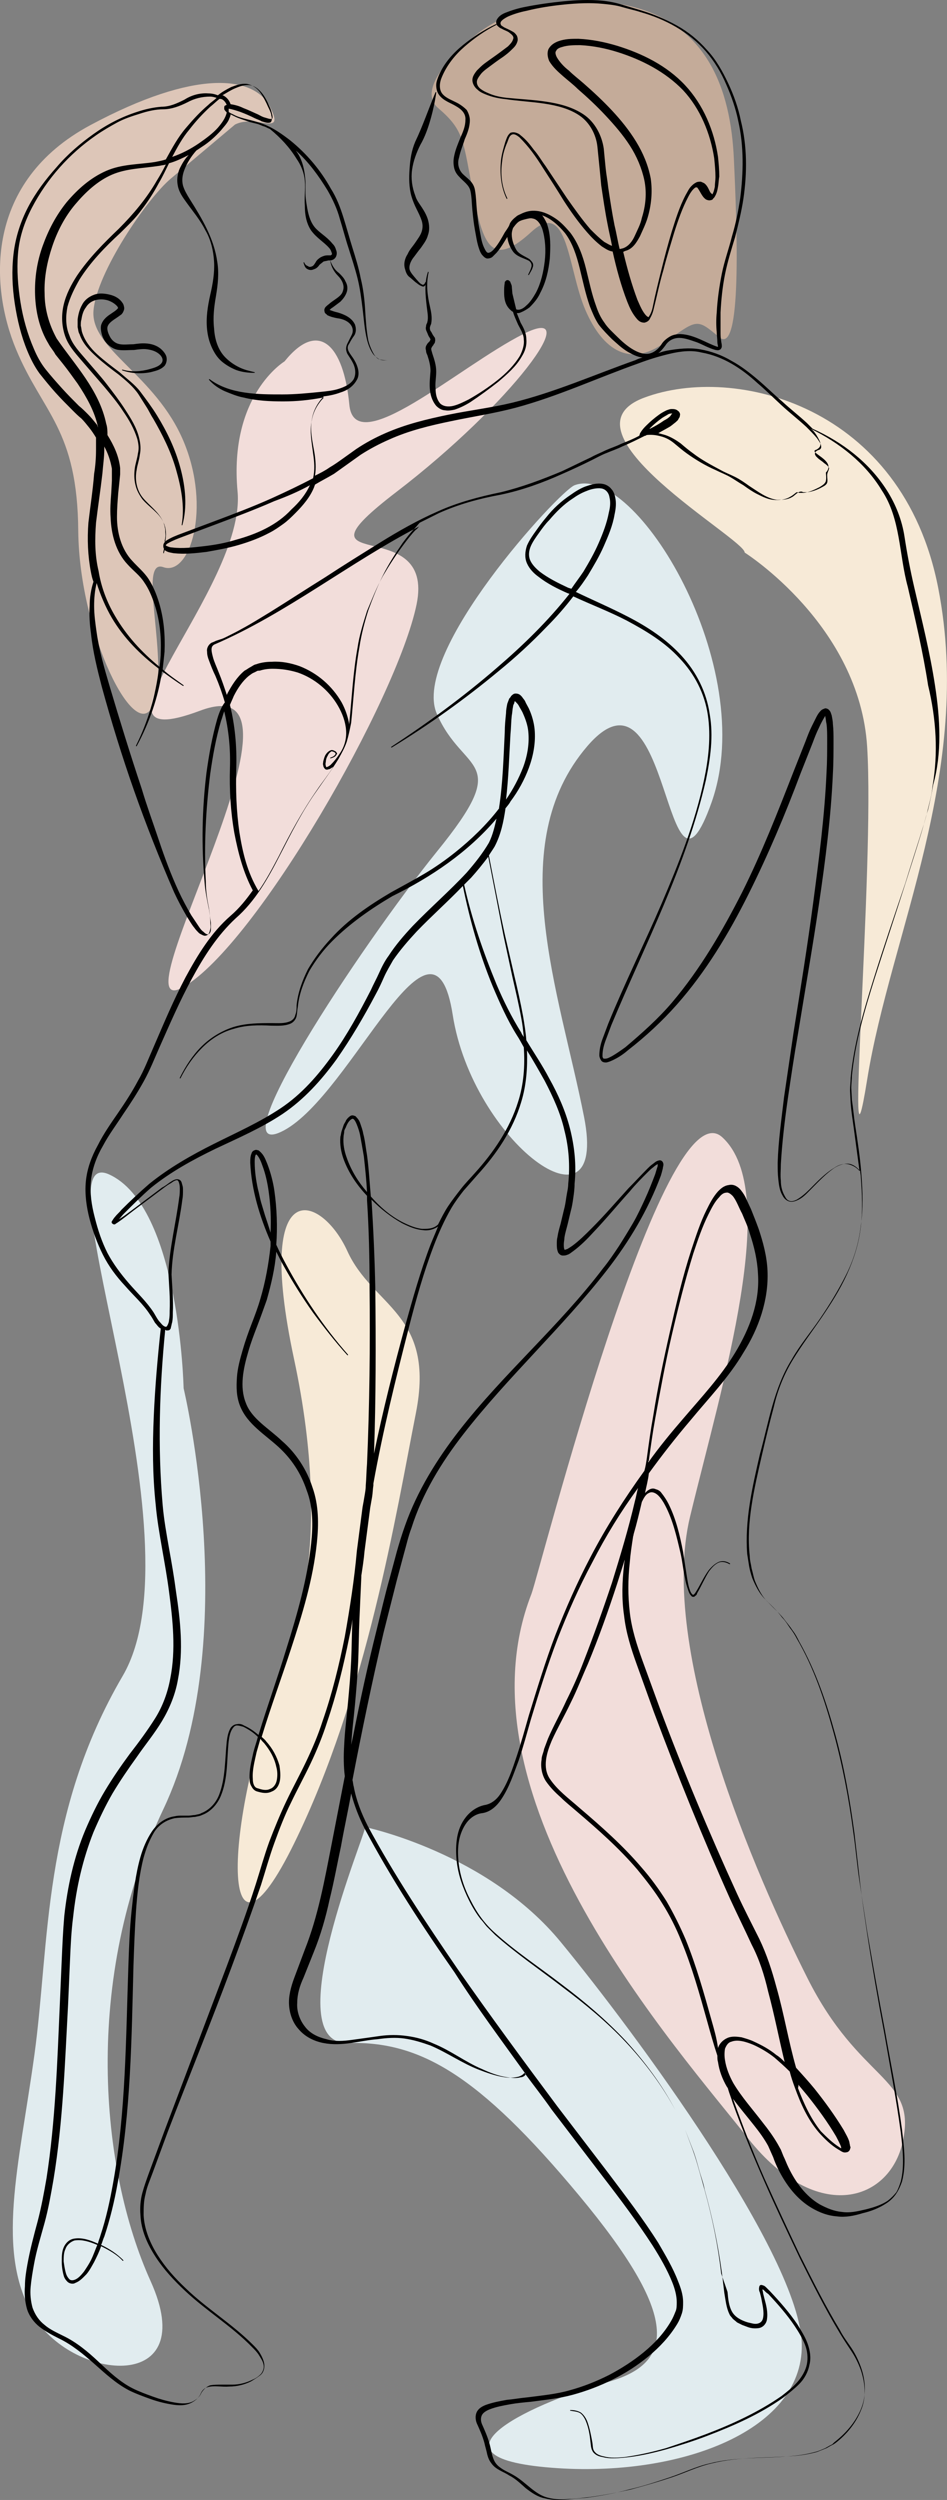 <svg xmlns="http://www.w3.org/2000/svg" xmlns:xlink="http://www.w3.org/1999/xlink" version="1.1" id="Layer_1" x="0px" y="0px" style="enable-background:new 0 0 576 576;" xml:space="preserve" viewBox="213.37 90.99 149.21 393.67">
<rect x="213.37" y="90.99" width="149.21" height="393.67" fill="#808080" stroke="none"/>
<style type="text/css">
	.st0{fill:#DDC6B8;}
	.st1{fill:#C4AB99;}
	.st2{fill:#F2DDDA;}
	.st3{fill:#E1ECEF;}
	.st4{fill:#F7EAD7;}
</style>
<g>
	<g>
		<path class="st0" d="M250.4,110.6c0,0-6.3,5.3-10.1,8.5c-3.8,3.2-11.7,14.8-12.2,20.8c-0.5,6.1,9.8,10.1,14.2,20.6    c4.4,10.5,1,21.3-3.2,19.8c-4.2-1.5,1.1,15.1-1.6,21.7c-2.7,6.5-11.6-11.1-11.8-27.3c-0.1-16.2-5.6-18.6-9.8-28.7    s-4.9-26.4,11.7-35.3s25.8-7.8,28.3-2.9S253.8,108.9,250.4,110.6z"/>
		<path class="st1" d="M288.6,96.3c-0.3,0.2-10.4,8.1-6.2,11.7s3.9,5.1,5.6,13.8c1.6,8.7,3.3,11,9.1,5.7c5.8-5.3,5.7,5.8,8.5,12.3    c2.8,6.5,7.1,9,12.4,5.2c5.3-3.8,5.1-3.9,8.7-0.9c3.6,3,2.8-17.3,2.3-28.1c-0.5-10.8-4.1-22-18.1-24.4S288.6,96.3,288.6,96.3z"/>
		<path class="st2" d="M258.2,147.9c0,0-8.8,5.3-7.4,20.5s-26.7,42.3-5.9,34.5c20.8-7.8-14.1,50.2-2.6,43.5s33.6-45.3,36.7-60.2    c3.1-14.9-21.1-4-3.1-17.8c18-13.8,30-29.9,19.9-24.8c-10.1,5.1-26.7,20.1-27.4,11C267.5,145.4,263.6,141.2,258.2,147.9z"/>
		<path class="st3" d="M303.9,167.4c-2.4,0.9-25.9,26.4-21.7,36c4.2,9.7,12.2,6.7,0,21.7c-12.2,15.1-35,49.7-24.1,43.9    c10.8-5.8,23.5-38.1,26.6-18.2s24.6,35.9,20.7,16.1s-12.8-42.9,0.5-58.4c13.3-15.5,12.1,30,19.6,8.8    C333,196,313.5,163.8,303.9,167.4z"/>
		<path class="st4" d="M330.7,178c0.1-2.1-30.1-19.1-15.8-24.4c14.2-5.3,40.7,1.2,46.3,30S353.7,238,350,261    c-3.7,23,1.2-33.2,0-52.4S330.7,178,330.7,178z"/>
		<path class="st2" d="M297.1,342c1.3-3.4,20.8-80.6,30.1-71.9c9.3,8.6,0,38.6-5.1,59.7c-5.1,21.1,10.3,56.4,18.5,72.7    s17,15.5,15.1,25.3c-1.8,9.8-13.5,13.7-24.4,0C320.5,414,284.5,374.3,297.1,342z"/>
		<path class="st3" d="M270.9,378.7c0.3,0.6-14,34.3-2.7,34s20.5,4.9,36.4,24s15.2,26.4,4.5,29.4c-10.7,2.9-30.1,11.5-9.8,13.4    s40.6-5.4,40.4-19.3c-0.2-13.9-26.3-49.2-37.9-63.3C290.2,382.7,270.9,378.7,270.9,378.7z"/>
		<path class="st4" d="M258.1,353c1.1-2.9,8-18.1,1.6-48c-6.4-29.9,4.4-25.8,8.4-17c4,8.8,13.9,9.8,10.8,25.5    c-3.1,15.7-7.7,44.4-19.2,67.8C248.2,404.7,248.1,379.4,258.1,353z"/>
		<path class="st3" d="M242.3,309.6c0,0,9.5,39.6-3.2,66.3c-12.7,26.8-10,56.6-2,74.3c8,17.7-12,15.8-18.3,5.7s-2.4-23.9,0-41.4    s1.2-37.9,13.9-59.6c12.7-21.7-13.4-83.9-2.2-79C241.7,280.9,242.3,309.6,242.3,309.6z"/>
	</g>
	<g>
		<path d="M238.1,156.4c-0.8-1.3-1.7-2.5-2.6-3.7c-0.9-1.2-2.2-2.1-3.3-3.1c-1.2-0.9-2.4-1.8-3.5-2.8c-1.1-1-2-2.2-2.4-3.5    c-0.1-0.3-0.1-0.7-0.2-1c0-0.4,0-0.7,0.1-1c0.1-0.7,0.3-1.4,0.7-1.9c0.7-1.2,2.2-1.5,3.5-1.1c0.6,0.2,1.2,0.6,1.5,1    c0.1,0.2,0.1,0.2-0.1,0.4c-0.2,0.2-0.5,0.4-0.8,0.6c-0.6,0.4-1.4,0.9-1.7,1.9c-0.1,0.5,0,1,0.1,1.4c0.1,0.4,0.3,0.8,0.5,1.1    c0.5,0.7,1.3,1.3,2.2,1.4c0.8,0.1,1.6,0,2.4,0c0.7-0.1,1.5-0.2,2.1-0.1c0.7,0.1,1.3,0.3,1.8,0.7c0.5,0.4,0.8,1,0.4,1.5    c-0.4,0.5-1.1,0.7-1.8,0.9c-1.4,0.4-2.9,0.5-4.3,0.1l0,0c0,0-0.1,0-0.1,0c0,0,0,0.1,0,0.1c1.4,0.5,3,0.6,4.5,0.3    c0.7-0.2,1.5-0.3,2.2-1c0.3-0.4,0.4-0.9,0.3-1.4c-0.1-0.4-0.4-0.8-0.7-1.1c-0.6-0.6-1.4-0.9-2.2-1c-0.9-0.1-1.6,0-2.3,0.1    c-0.7,0-1.5,0.1-2.1,0c-0.6-0.1-1.1-0.4-1.5-1c-0.3-0.5-0.6-1.2-0.5-1.7c0.1-0.5,0.6-0.9,1.2-1.3c0.3-0.2,0.6-0.4,1-0.7    c0.2-0.2,0.3-0.4,0.4-0.7c0.1-0.3,0-0.6-0.1-0.9c-0.5-0.9-1.3-1.3-2.1-1.5c-0.8-0.2-1.7-0.3-2.5,0c-0.8,0.3-1.5,0.8-1.9,1.6    c-0.4,0.7-0.6,1.5-0.7,2.3c0,0.4,0,0.8,0,1.2c0.1,0.4,0.1,0.8,0.3,1.1c0.5,1.5,1.6,2.6,2.7,3.6c1.1,1,2.3,1.9,3.5,2.8    c1.1,0.9,2.3,1.9,3.1,3.1l1.2,1.9c0.4,0.6,0.7,1.3,1.1,1.9c1.5,2.6,2.8,5.2,3.6,8c0.8,2.8,1.4,5.8,0.9,8.7l0,0c0,0,0,0,0,0.1    c0,0,0.1,0,0.1,0c0.8-2.9,0.5-6-0.3-9C241,161.7,239.7,159,238.1,156.4z"/>
		<path d="M278,134.7l0.8,0.7c0.3,0.2,0.6,0.5,0.9,0.6c0.2,0.1,0.4,0.2,0.6,0c0.2-0.2,0.2-0.4,0.2-0.5c0,0,0-0.1,0-0.1    c0,0-0.1,0-0.1,0c-0.1,0.2-0.1,0.3-0.3,0.4c-0.1,0.1-0.2,0-0.4-0.1c-0.3-0.2-0.5-0.5-0.7-0.7c-0.4-0.5-1-1.1-1.1-1.6    c-0.1-0.5,0.1-1.1,0.5-1.7c0.4-0.5,0.8-1.1,1.3-1.7c0.4-0.6,0.9-1.2,1.1-2c0.3-0.8,0.2-1.7,0-2.4c-0.2-0.7-0.6-1.4-1-2    c-0.4-0.6-0.8-1.1-1-1.8c-0.5-1.3-0.7-2.7-0.5-4.1c0.2-1.4,0.7-2.7,1.3-3.9c0.7-1.2,1.2-2.6,1.6-4c0.4-1.4,0.7-2.8,0.9-4.2    c0,0,0,0,0-0.1c0,0-0.1,0-0.1,0c-1.1,2.6-2,5.3-3.2,7.8c-0.6,1.4-0.8,2.8-0.9,4.3c-0.1,1.4-0.1,2.9,0.3,4.3c0.2,0.7,0.5,1.4,0.8,2    c0.3,0.6,0.6,1.2,0.8,1.8c0.2,0.6,0.2,1.2,0,1.8c-0.2,0.6-0.6,1.1-1,1.7c-0.4,0.6-0.9,1.1-1.2,1.8c-0.4,0.6-0.7,1.5-0.4,2.4    C277.4,134.2,277.7,134.5,278,134.7z"/>
		<path d="M360.7,199c-0.8-5.3-2.1-10.4-3.3-15.6c-0.6-2.6-1.1-5.2-1.5-7.8c-0.4-2.7-1.4-5.2-2.8-7.4c-2.8-4.4-7-7.6-11.7-9.7    c-0.3-0.3-0.6-0.6-0.9-0.9c-1.3-1.2-2.6-2.2-3.9-3.4c-1.3-1.1-2.5-2.3-3.8-3.4c-1.3-1.1-2.7-2.2-4.2-3c-1.5-0.9-3.2-1.5-4.9-1.8    c-1.7-0.3-3.5-0.1-5.2,0.2c-0.5,0.1-0.9,0.2-1.4,0.4c0.4-0.3,0.8-0.8,1.1-1.2c0.5-0.8,1.3-1.2,2.2-1.2c0.9,0,1.9,0.4,2.8,0.7    c1,0.4,1.8,0.9,2.9,1.2c0.2,0,0.3,0.1,0.6,0c0.3-0.1,0.4-0.4,0.4-0.6c0-0.4-0.1-0.6-0.1-0.8c-0.1-0.5-0.1-1-0.1-1.5c0-1,0-2,0-3    c0.1-2,0.3-4,0.7-6c0.4-2,1-3.9,1.6-5.9c0.5-2,1-4,1.3-6c0.6-4.1,0.6-8.3-0.4-12.3c-0.4-2-1.1-4-2-5.9c-0.9-1.9-1.9-3.7-3.3-5.2    c-1.4-1.6-3-2.9-4.8-3.9c-1.8-1-3.7-1.8-5.7-2.4c-1-0.3-2-0.6-3-0.9c-1-0.3-2-0.5-3-0.6c-2.1-0.2-4.1-0.1-6.2,0.1    c-2,0.2-4.1,0.5-6.1,0.9c-1,0.2-2,0.5-3,0.9c-0.5,0.2-1,0.5-1.3,1c-0.2,0.3-0.2,0.7,0,1c0.2,0.2,0.4,0.4,0.7,0.5    c0.5,0.3,1,0.4,1.3,0.7c0.4,0.3,0.7,0.6,0.5,1c-0.1,0.4-0.5,0.8-0.8,1.1c-0.4,0.3-0.8,0.6-1.2,0.9c-0.8,0.6-1.7,1.2-2.5,1.8    c-0.4,0.3-0.8,0.7-1.2,1.1c-0.3,0.4-0.7,0.9-0.7,1.5c0,0.6,0.4,1.2,0.8,1.5c0.4,0.4,0.9,0.6,1.4,0.8c1,0.4,2,0.6,3,0.7    c2,0.3,4.1,0.4,6.1,0.7c2,0.3,4,0.8,5.6,1.9c1.6,1.1,2.6,3,2.8,4.9c0.1,1,0.2,2,0.3,3c0.1,1,0.2,2,0.3,3.1c0.3,2,0.6,4.1,1,6.1    c0.2,1.1,0.5,2.3,0.7,3.4c-0.4-0.1-0.8-0.4-1.2-0.6c-0.8-0.6-1.5-1.3-2.2-2c-1.3-1.5-2.5-3.2-3.7-4.9l-3.4-5.1    c-0.6-0.8-1.1-1.7-1.8-2.5c-0.6-0.8-1.2-1.6-2.1-2.3c-0.2-0.2-0.4-0.3-0.7-0.4c-0.3-0.1-0.6-0.1-0.9,0c-0.5,0.4-0.6,0.9-0.8,1.4    c-0.3,1-0.6,2-0.7,3c-0.2,2,0,4.2,0.9,6c0,0,0,0,0.1,0c0,0,0,0,0-0.1l0,0c-0.9-1.8-1.1-3.9-0.8-5.9c0.1-1,0.4-2,0.8-2.9    c0.2-0.5,0.3-1,0.7-1.2c0.4-0.2,0.8,0.1,1.2,0.4c0.7,0.7,1.4,1.5,2,2.3c0.6,0.8,1.2,1.7,1.7,2.5c1.1,1.7,2.2,3.4,3.3,5.2    c1.1,1.7,2.3,3.4,3.7,5c0.7,0.8,1.4,1.5,2.3,2.2c0.5,0.3,1,0.7,1.7,0.8c0.6,2.7,1.3,5.3,2.3,7.9c0.4,1,0.8,1.9,1.6,2.8    c0.2,0.2,0.5,0.5,1.1,0.5c0.5-0.1,0.8-0.4,0.9-0.7c0.3-0.5,0.5-1.1,0.6-1.6c0.5-2,0.9-4,1.5-6c0.5-2,1.1-3.9,1.7-5.9    c0.6-1.9,1.3-3.9,2.2-5.6c0.2-0.4,0.5-0.9,0.8-1.2c0.1-0.1,0.3-0.3,0.4-0.3c0.1,0,0.1,0,0.2,0c0.2,0.2,0.4,0.6,0.7,1.1    c0.2,0.3,0.3,0.5,0.7,0.8c0.2,0.1,0.5,0.2,0.8,0.1c0.1,0,0.3-0.1,0.3-0.2c0.1-0.1,0.2-0.2,0.2-0.2c0.4-0.6,0.5-1.1,0.6-1.7    c0.1-0.5,0.1-1.1,0.2-1.6c0-1.1-0.1-2.1-0.2-3.1c-0.6-4.1-2.3-8.2-5.2-11.3c-2.9-3.1-6.8-5-10.7-6.2c-2-0.6-4-1-6.1-1.1    c-1.1,0-2.1,0-3.2,0.4c-0.5,0.2-1.1,0.5-1.5,1.2c-0.3,0.7-0.1,1.4,0.1,1.9c0.6,1,1.4,1.7,2.2,2.4c0.8,0.7,1.6,1.3,2.3,2    c1.5,1.3,3,2.7,4.4,4.2c1.4,1.5,2.7,3,3.8,4.7c1.1,1.7,1.9,3.6,2.3,5.5c0.4,2,0.2,4-0.4,5.9c-0.2,1-0.7,1.9-1.1,2.8    c-0.4,0.9-1,1.7-1.9,2c-0.1,0-0.3,0.1-0.5,0.1c-0.3-1.2-0.5-2.5-0.8-3.7c-0.4-2-0.7-4-1-6c-0.1-1-0.3-2-0.4-3    c-0.1-1-0.2-2-0.3-3.1c-0.3-2.1-1.4-4.2-3.2-5.4c-1.8-1.2-3.9-1.7-5.9-2c-2-0.3-4.1-0.4-6.1-0.6c-1-0.1-2-0.3-2.9-0.7    c-0.5-0.2-0.9-0.4-1.3-0.7c-0.4-0.3-0.6-0.7-0.6-1.1c0-0.4,0.3-0.8,0.6-1.2c0.3-0.4,0.7-0.7,1.1-1c0.8-0.6,1.6-1.2,2.5-1.8    c0.4-0.3,0.8-0.6,1.2-1c0.4-0.4,0.8-0.7,1-1.4c0.1-0.3,0-0.7-0.1-0.9c-0.2-0.3-0.4-0.5-0.6-0.6c-0.5-0.3-1-0.5-1.4-0.7l-0.3-0.2    c-0.1-0.1-0.2-0.1-0.2-0.2c-0.1-0.2-0.1-0.3,0-0.5c0.2-0.3,0.7-0.6,1.1-0.8c0.9-0.4,1.9-0.7,2.9-0.9c2-0.5,4-0.8,6-1    c2-0.2,4.1-0.3,6.1-0.1c1,0.1,2,0.2,3,0.5c1,0.3,2,0.5,2.9,0.8c3.9,1.1,7.6,3.1,10.3,6.2c1.3,1.5,2.4,3.3,3.2,5.2    c0.8,1.8,1.5,3.8,1.9,5.8c0.9,4,0.8,8.1,0.3,12.1c-0.3,2-0.7,4-1.3,6c-0.5,2-1.2,3.9-1.6,5.9c-0.4,2-0.7,4.1-0.8,6.1    c-0.1,1-0.1,2.1,0,3.1c0,0.5,0.1,1,0.1,1.6c0,0.2,0.1,0.5,0.1,0.7c0,0-0.1,0-0.1,0c-1.8-0.6-3.6-1.9-5.8-2c-0.6,0-1.2,0.1-1.7,0.4    c-0.5,0.3-1,0.7-1.3,1.2c-0.5,0.8-1.3,1.4-2.1,1.5c-0.9,0.1-1.8-0.3-2.6-0.8c-0.8-0.5-1.6-1.2-2.3-1.9c-0.7-0.7-1.5-1.4-2-2.2    c-0.6-0.8-1-1.7-1.3-2.6c-0.7-1.9-1.1-3.9-1.6-5.9c-0.5-2-1.2-4-2.5-5.7c-0.7-0.8-1.4-1.6-2.3-2.2c-0.9-0.6-1.9-1.1-3-1.2    c-0.9-0.1-1.7,0.1-2.5,0.5c-0.2,0.1-0.5,0.2-0.7,0.4c-0.4,0.3-0.8,0.7-1,1.1c0,0.1-0.1,0.2-0.1,0.3c-0.2,0.4-0.5,0.8-0.7,1.1    c-0.5,0.9-1,1.8-1.6,2.5c-0.3,0.4-0.7,0.7-1,0.7c-0.3,0-0.5-0.5-0.7-0.9c-0.4-0.9-0.5-1.9-0.7-2.9c-0.2-1-0.3-2-0.4-3    c-0.1-1-0.1-2-0.3-3.1c-0.1-0.6-0.4-1.1-0.8-1.5c-0.4-0.4-0.8-0.7-1.1-1c-0.7-0.7-0.9-1.7-0.6-2.6c0.2-1,0.6-1.9,0.9-2.9    c0.4-0.9,0.8-1.9,0.8-3c0-0.5-0.2-1.1-0.5-1.6c-0.4-0.4-0.8-0.7-1.3-1c-0.9-0.5-1.9-0.8-2.5-1.5c-0.6-0.7-0.5-1.8-0.1-2.7    c0.8-1.9,2.1-3.5,3.6-4.8c1.5-1.3,3.2-2.5,5-3.4l0,0c0,0,0,0,0-0.1c0,0,0,0-0.1,0c-1.9,0.9-3.6,2-5.2,3.3c-1.6,1.3-3,2.9-3.8,4.8    c-0.2,0.5-0.4,1-0.4,1.5c0,0.5,0.1,1.1,0.5,1.6c0.7,0.9,1.8,1.2,2.6,1.7c0.9,0.5,1.6,1.2,1.5,2.2c0,1-0.4,1.9-0.8,2.8    c-0.4,1-0.8,1.9-1,3c-0.1,0.5-0.1,1.1,0,1.6c0.1,0.6,0.4,1.1,0.8,1.5c0.7,0.8,1.6,1.3,1.8,2.3c0.2,0.9,0.2,2,0.3,3    c0.1,1,0.2,2,0.4,3.1c0.2,1,0.3,2,0.7,3.1c0.1,0.3,0.2,0.5,0.4,0.8c0.2,0.2,0.4,0.5,0.8,0.6c0.4,0,0.7-0.1,0.9-0.3    c0.2-0.2,0.4-0.4,0.6-0.6c0.7-0.8,1.2-1.7,1.7-2.5c0.1,0.8,0.4,1.6,0.9,2.3c0.6,0.8,1.6,1,2.4,1.4c0.4,0.2,0.6,0.6,0.5,1    c-0.1,0.4-0.3,0.8-0.5,1.2l0,0c0,0,0,0.1,0,0.1c0,0,0.1,0,0.1,0c0.2-0.4,0.5-0.8,0.6-1.2c0.1-0.2,0.1-0.5,0-0.7    c-0.1-0.2-0.3-0.4-0.5-0.6c-0.8-0.5-1.7-0.8-2.1-1.5c-0.4-0.7-0.7-1.6-0.7-2.4c0-0.4,0.1-0.7,0.2-1c0.3-0.4,0.5-0.7,0.9-1    c0.3-0.2,0.7-0.3,1.1-0.4c0.4-0.1,0.8-0.2,1.1-0.1c0.7,0.1,1.2,0.8,1.5,1.6c0.5,1.6,0.6,3.4,0.4,5.1c-0.2,1.7-0.6,3.5-1.4,5    c-0.4,0.7-0.9,1.5-1.5,2c-0.5,0.5-1.1,0.8-1.6,0.6c-0.2-0.8-0.4-1.7-0.6-2.5L294,136l-0.1-0.3l-0.1-0.2l0-0.1c0,0,0,0-0.2-0.2    c-0.1-0.1-0.2-0.1-0.3-0.1c-0.2,0-0.3,0.2-0.4,0.3c0,0,0,0.1,0,0.1c-0.1,0.6-0.1,1-0.1,1.5c0,0.9,0.1,2,1,2.8    c0.1,0.1,0.2,0.2,0.4,0.3c0.2,0.7,0.5,1.3,0.8,2c0.4,0.8,0.9,1.5,0.9,2.4c0.1,0.8-0.2,1.7-0.6,2.5c-0.9,1.5-2.2,2.8-3.6,3.9    c-1.4,1.1-2.9,2.1-4.5,3c-0.8,0.4-1.6,0.8-2.4,1c-0.8,0.2-1.6,0.1-2.1-0.4c-0.5-0.6-0.7-1.4-0.7-2.3c-0.1-0.9,0.1-1.7,0.1-2.7    c0-1-0.3-1.9-0.6-2.8c-0.1-0.4-0.3-0.8-0.1-1c0-0.1,0.1-0.1,0.1-0.2c0.1-0.1,0.2-0.2,0.2-0.3c0.1-0.1,0.2-0.2,0.2-0.4    c0.1-0.2,0-0.5,0-0.6c-0.2-0.3-0.3-0.4-0.4-0.6c-0.1-0.2-0.2-0.4-0.3-0.5c-0.1-0.2-0.1-0.4-0.1-0.5c0-0.1,0.1-0.4,0.2-0.6    c0.2-1,0-1.9-0.2-2.8c-0.4-1.7-0.6-3.5-0.2-5.3l0,0c0,0,0,0,0-0.1c0,0-0.1,0-0.1,0c-0.3,0.9-0.4,1.8-0.4,2.7    c0,0.9,0.1,1.8,0.2,2.7c0.1,0.9,0.3,1.8,0.1,2.5c0,0.2-0.2,0.3-0.2,0.7c-0.1,0.3,0,0.6,0.1,0.8c0.1,0.2,0.2,0.5,0.3,0.7    c0.1,0.2,0.3,0.4,0.3,0.6c0,0.1,0,0,0,0c0,0-0.1,0.1-0.1,0.2c-0.1,0.1-0.1,0.1-0.2,0.2c-0.1,0.1-0.2,0.2-0.3,0.4    c-0.2,0.3-0.2,0.6-0.1,0.9c0,0.3,0.1,0.5,0.2,0.7c0.3,0.9,0.5,1.7,0.5,2.5c-0.1,1.6-0.5,3.8,0.9,5.5c0.4,0.4,0.9,0.7,1.4,0.7    c0.5,0.1,1,0,1.5-0.1c0.9-0.3,1.7-0.7,2.5-1.2c1.5-1,3-2.1,4.4-3.2c1.4-1.2,2.8-2.4,3.7-4c0.5-0.8,0.8-1.7,0.7-2.7    c0-1-0.5-1.9-0.9-2.6c-0.2-0.5-0.4-1-0.6-1.5c0.2,0,0.4,0,0.6-0.1c0.5-0.2,1-0.5,1.4-0.8c0.7-0.7,1.3-1.4,1.7-2.3    c0.9-1.7,1.3-3.5,1.5-5.4c0.1-1.8,0.2-3.7-0.5-5.6c-0.2-0.4-0.4-0.8-0.7-1.2c1.4,0.5,2.6,1.6,3.6,2.8c1.2,1.6,1.8,3.5,2.3,5.5    c0.5,2,0.9,4,1.6,6c0.4,1,0.8,2,1.4,2.9c0.7,0.9,1.4,1.6,2.1,2.3c0.8,0.7,1.5,1.4,2.5,2c0.7,0.4,1.5,0.8,2.3,0.9    c-0.4,0.1-0.7,0.2-1.1,0.4c-6.5,2.3-12.8,5.1-19.4,6.7c-3.3,0.8-6.7,1.2-10.1,1.9c-3.4,0.7-6.7,1.5-9.9,2.9    c-1.6,0.7-3.1,1.5-4.6,2.5c-0.7,0.5-1.4,1-2.1,1.5c-0.7,0.5-1.4,1-2.1,1.4c-0.7,0.5-1.5,0.9-2.3,1.3c0.2-1.2,0.1-2.5-0.1-3.7    c-0.3-1.7-0.7-3.4-0.4-5.1c0.2-1.4,0.9-2.7,1.9-3.7c0.9-0.1,1.8-0.3,2.6-0.6c1-0.3,2-0.9,2.6-2c0.3-0.5,0.3-1.1,0.2-1.6    c-0.1-0.5-0.3-1-0.6-1.5c-0.5-0.9-1.5-1.7-0.8-2.6c0.2-0.4,0.5-0.9,0.8-1.3c0.3-0.5,0.3-1.1,0.1-1.7c-0.5-1.1-1.7-1.6-2.7-1.9    c-0.5-0.1-1-0.3-1.3-0.4c0,0,0,0,0,0c0.1-0.1,0.3-0.3,0.5-0.4c0.4-0.3,0.8-0.6,1.2-0.9c0.4-0.4,0.8-0.9,1-1.5    c0.2-0.6,0.1-1.2-0.2-1.7c-0.2-0.5-0.6-0.9-1-1.3c-0.7-0.5-1.1-1.2-1.4-2c0.2,0,0.5-0.1,0.7-0.3c0.4-0.4,0.4-1,0.2-1.4    c-0.1-0.4-0.3-0.7-0.6-1c-0.9-1.1-2.1-1.7-2.8-2.6c-0.7-0.9-1-2.1-1.2-3.4c-0.1-0.6-0.2-1.3-0.2-1.9c0-0.6,0-1.3,0-1.9    c-0.1-1.3-0.3-2.6-0.9-3.8c-0.2-0.4-0.4-0.7-0.6-1c2,1.8,3.6,4,5,6.3c0.8,1.4,1.5,2.9,1.9,4.4c0.5,1.6,0.9,3.2,1.4,4.7    c0.5,1.6,1,3.1,1.4,4.7c0.4,1.6,0.6,3.2,0.8,4.8c0.2,1.6,0.3,3.3,0.7,4.9c0.2,0.8,0.5,1.6,1,2.3c0.3,0.3,0.6,0.6,1,0.8    c0.4,0.2,0.9,0.1,1.2,0.1l0,0c0,0,0,0,0,0c0,0,0,0,0,0c-0.4,0-0.8,0-1.2-0.1c-0.4-0.1-0.6-0.4-0.9-0.8c-0.4-0.7-0.7-1.4-0.9-2.2    c-0.3-1.6-0.4-3.2-0.5-4.9c-0.1-1.6-0.3-3.3-0.7-4.9c-0.3-1.6-0.8-3.2-1.3-4.8c-0.5-1.6-0.9-3.1-1.4-4.7c-0.5-1.6-1.1-3.2-2-4.6    c-1.6-2.9-3.8-5.5-6.4-7.6c-1.3-1-2.7-2-4.3-2.6c-0.8-0.3-1.6-0.5-2.4-0.7c-0.8-0.2-1.6-0.4-2.3-0.8c-0.2-0.1-0.5-0.2-0.7-0.4    c0-0.2,0-0.3,0-0.5c0.6,0.1,1.2,0.3,1.8,0.5c0.8,0.3,1.5,0.6,2.3,1c0.4,0.2,0.8,0.3,1.1,0.5c0.4,0.1,0.8,0.3,1.3,0.2    c0.3-0.1,0.3-0.5,0.3-0.7c0-0.2-0.1-0.4-0.1-0.6c-0.1-0.4-0.3-0.8-0.5-1.2c-0.3-0.7-0.7-1.5-1.2-2.2c-0.5-0.7-1.2-1.2-2.1-1.4    c-0.9-0.1-1.7,0.2-2.5,0.5c-0.8,0.4-1.5,0.8-2.1,1.3c-0.5-0.2-1-0.3-1.5-0.3c-1.4-0.1-2.7,0.3-3.8,1c-1.2,0.6-2.3,1.1-3.6,1.1    c-1.3,0.1-2.6,0.4-3.8,0.8c-2.5,0.8-4.8,2-6.9,3.5c-2.1,1.5-4.1,3.2-5.8,5.2c-1.7,1.9-3.3,4-4.5,6.3c-1.2,2.3-2,4.8-2.3,7.4    c-0.3,2.6-0.2,5.2,0.2,7.8c0.4,2.6,1,5.1,2,7.5c0.5,1.2,1.1,2.4,1.9,3.5c0.8,1,1.6,2,2.5,3c0.9,1,1.8,1.9,2.7,2.8    c0.5,0.5,0.9,0.9,1.4,1.3c0.4,0.4,0.8,0.9,1.2,1.4c0.4,0.5,0.8,1.1,1.1,1.6c0,0.6,0,1.3,0,1.9c0,1.3-0.1,2.6-0.3,3.8    c-0.2,2.6-0.6,5.1-0.9,7.7c-0.2,2.6-0.1,5.2,0.4,7.8c0.1,0.5,0.2,1,0.4,1.5c-0.4,1.2-0.6,2.5-0.6,3.8c-0.1,1.4,0,2.9,0.2,4.3    c0.3,2.9,1,5.7,1.7,8.4c1.5,5.5,3.2,11,5.1,16.4c1.9,5.4,4,10.7,6.3,16c0.6,1.3,1.3,2.6,2,3.8c0.4,0.6,0.7,1.2,1.2,1.8    c0.2,0.3,0.5,0.6,0.7,0.8c0.1,0.1,0.3,0.2,0.5,0.3c0.2,0.1,0.4,0.2,0.7,0.1c0.5-0.2,0.5-0.7,0.6-1c0.1-0.4,0-0.7,0-1.1    c0-0.7-0.1-1.4-0.2-2.2c-0.3-1.4-0.5-2.8-0.5-4.2c-0.3-5.7,0-11.4,0.7-17c0.4-2.8,0.9-5.6,1.7-8.3c0.2-0.5,0.3-1,0.5-1.5    c0.7,2.9,1,5.9,0.9,8.9c-0.1,3.4,0.1,6.9,0.7,10.3c0.6,3.1,1.4,6.2,2.9,9c-1,1.4-2.1,2.8-3.5,4c-3.1,2.7-5.2,6.2-7.1,9.7    c-1.9,3.6-3.4,7.2-5,10.9c-0.8,1.8-1.5,3.7-2.5,5.4c-0.9,1.7-2,3.4-3.1,5c-1.1,1.6-2.3,3.3-3.2,5.1c-1,1.8-1.7,3.7-1.9,5.7    c-0.2,2,0.1,4.1,0.6,6c0.5,1.9,1.2,3.8,2.1,5.6c0.9,1.8,2.1,3.4,3.5,4.9c1.3,1.5,2.8,2.8,3.9,4.5c0.3,0.4,0.5,0.8,0.8,1.3    c0.3,0.3,0.5,0.7,0.9,0.9c0,0,0,0,0,0c-0.5,4.6-0.9,9.2-1.1,13.8c-0.2,4.6-0.2,9.2,0.3,13.9c0.2,2.3,0.6,4.6,1,6.9    c0.4,2.3,0.8,4.5,1.1,6.8c0.6,4.5,1.1,9.2,0.2,13.7c-0.4,2.2-1.2,4.4-2.4,6.3c-1.2,1.9-2.6,3.8-4,5.6c-1.4,1.9-2.7,3.8-3.9,5.8    c-1.2,2-2.2,4.1-3.1,6.2c-1.8,4.3-2.8,8.9-3.3,13.5c-0.2,2.3-0.3,4.6-0.4,6.9l-0.3,6.9c-0.4,9.2-0.7,18.5-2.1,27.5    c-0.4,2.3-0.8,4.5-1.4,6.8c-0.6,2.2-1.2,4.5-1.6,6.7c-0.2,1.1-0.4,2.3-0.4,3.5c-0.1,1.2,0,2.4,0.3,3.5c0.3,1.1,1.1,2.2,2,2.9    c0.9,0.7,2,1.3,3,1.8c2.1,1,3.9,2.5,5.6,4c1.7,1.5,3.4,3.1,5.5,4.2c1,0.5,2.1,0.9,3.2,1.3c1.1,0.4,2.2,0.7,3.4,0.9    c1.1,0.2,2.4,0.3,3.5-0.4c0.5-0.3,1-0.8,1.2-1.3c0.2-0.5,0.6-0.9,1.1-1c1-0.3,2.2,0,3.4-0.1c1.2,0,2.4-0.3,3.4-0.8    c0.5-0.3,1-0.6,1.5-1c0.5-0.4,0.7-1.1,0.6-1.8c-0.1-0.6-0.4-1.2-0.7-1.7c-0.3-0.5-0.7-0.9-1.1-1.3c-3.3-3.3-7.3-5.7-10.6-8.9    c-1.7-1.6-3.2-3.3-4.4-5.2c-1.2-1.9-2.1-4.1-2.2-6.3c0-1.1,0-2.2,0.3-3.3c0.2-1.1,0.7-2.2,1.1-3.3c0.8-2.2,1.6-4.3,2.4-6.5    c3.3-8.6,6.8-17.2,10-25.8c1.6-4.3,3.2-8.7,4.7-13.1c0.7-2.2,1.3-4.4,2.1-6.6c0.8-2.2,1.6-4.3,2.6-6.3c1-2.1,2.1-4.1,3.1-6.2    c1-2.1,1.9-4.3,2.6-6.5c1.5-4.4,2.6-8.9,3.5-13.4c0.2-0.9,0.4-1.9,0.5-2.8c-0.1,2.2-0.1,4.3-0.2,6.5c-0.1,2.2-0.3,4.4-0.5,6.6    c-0.2,2.2-0.5,4.4-0.6,6.7c-0.1,1.6-0.1,3.3,0.1,4.9c-0.7,3.6-1.4,7.2-2.1,10.8c-1.1,5.6-2.1,11.2-4.2,16.5l-1.5,4    c-0.5,1.3-1,2.8-1,4.3c0,1.5,0.5,3.1,1.5,4.2c1,1.2,2.4,1.9,3.9,2.2c1.5,0.3,3,0.2,4.4,0c1.4-0.2,2.8-0.5,4.2-0.6    c1.4-0.2,2.8-0.3,4.2-0.1c1.4,0.2,2.7,0.6,4.1,1.1c2.6,1.1,5,2.8,7.6,3.8c1.3,0.5,2.7,1,4.1,1.2c0.7,0.1,1.4,0.1,2.2-0.1    c0.3-0.1,0.7-0.3,0.9-0.6c1.4,1.9,2.9,3.8,4.3,5.8l8.1,10.6c2.7,3.5,5.4,7.1,7.8,10.8c1.2,1.9,2.3,3.8,3.1,5.8    c0.4,1,0.7,2.1,0.7,3.1c0,0.5,0,1.1-0.2,1.5c-0.2,0.5-0.4,1-0.7,1.5c-1.1,1.9-2.6,3.5-4.3,4.9c-1.7,1.4-3.6,2.6-5.5,3.6    c-2,1-4,1.8-6.2,2.4c-2.1,0.6-4.3,0.8-6.6,1.1c-1.1,0.1-2.2,0.3-3.3,0.4c-1.1,0.2-2.2,0.4-3.3,0.8c-0.5,0.2-1.1,0.5-1.4,1.1    c-0.3,0.6-0.2,1.3,0,1.8c0.5,1.1,0.9,2,1.2,3.1c0.1,0.5,0.3,1.1,0.4,1.6c0.1,0.5,0.3,1.1,0.7,1.6c0.7,1,1.9,1.3,2.8,1.9    c1,0.5,1.8,1.3,2.6,2c0.9,0.7,1.9,1.4,3,1.6c1.1,0.3,2.3,0.3,3.4,0.2c1.1-0.1,2.2-0.2,3.3-0.3c2.2-0.3,4.4-0.7,6.6-1.3    c2.2-0.5,4.3-1.2,6.4-1.9c2.1-0.7,4.1-1.7,6.3-2.2c4.3-1.1,8.8-0.7,13.3-1.2c1.1-0.1,2.2-0.3,3.3-0.6c0.5-0.1,1.1-0.4,1.6-0.6    l0.7-0.4l0.4-0.2l0.3-0.3c1.8-1.4,3.3-3.1,4.2-5.2c0.9-2.1,0.8-4.5,0-6.7c-0.4-1.1-0.9-2.1-1.5-3c-0.6-0.9-1.3-1.8-1.8-2.8    c-2.3-3.8-4.3-7.8-6.3-11.8c-1.9-4-3.8-8.1-5.6-12.1c-1.8-4.1-3.4-8.2-4.9-12.4c0-0.1,0-0.1-0.1-0.2c1.1,1.5,2.3,2.9,3.4,4.3    c0.8,1,1.6,2.1,2.2,3.2l0.4,0.9l0.4,0.9c0.2,0.6,0.5,1.3,0.8,1.9c1.2,2.4,2.9,4.7,5.3,6.1c1.2,0.7,2.5,1.2,3.9,1.3    c1.4,0.2,2.8-0.1,4.1-0.5c1.3-0.3,2.6-0.8,3.8-1.6c0.6-0.4,1.1-0.9,1.5-1.5c0.4-0.6,0.7-1.3,0.9-1.9c0.7-2.7,0.3-5.4,0-8.1    c-0.7-5.3-1.8-10.5-2.7-15.7c-1-5.2-1.9-10.4-2.8-15.6c-0.4-2.6-0.8-5.2-1.2-7.8c-0.4-2.6-0.6-5.2-1-7.9    c-0.7-5.3-1.7-10.5-3.1-15.6c-1.4-5.1-3.1-10.2-5.8-14.8c-0.3-0.6-0.7-1.2-1.1-1.7c-0.4-0.6-0.7-1.1-1.2-1.6    c-0.8-1.1-1.8-2-2.7-2.9c-0.9-0.9-1.5-2.1-2-3.3c-0.2-0.6-0.4-1.3-0.5-1.9c-0.1-0.6-0.2-1.3-0.3-1.9c-0.2-2.6,0-5.3,0.4-7.9    c0.4-2.6,1-5.2,1.6-7.8c1.4-5.1,2.2-10.4,5-14.9c1.3-2.3,3-4.3,4.5-6.5c1.5-2.2,2.9-4.5,4.1-6.9c1.2-2.4,2-5,2.3-7.7    c0.4-2.7,0.3-5.4,0.1-8c-0.2-2.7-0.6-5.3-1-7.9c-0.2-1.3-0.3-2.6-0.5-3.9l-0.1-1.9c0-0.6,0.1-1.3,0.1-1.9c0.5-5.2,2-10.3,3.6-15.4    c1.6-5,3.3-10.1,4.9-15.1c0.8-2.5,1.6-5,2.4-7.6c0.4-1.3,0.7-2.6,1.1-3.8c0.3-1.3,0.6-2.6,0.8-3.9    C361.8,209.6,361.5,204.2,360.7,199z M311.9,130.5c1.2-0.3,1.8-1.4,2.3-2.3c0.4-0.9,0.9-1.9,1.2-2.9c0.6-2,0.8-4.1,0.5-6.2    c-0.4-2.1-1.2-4-2.3-5.8c-1.1-1.8-2.4-3.4-3.8-4.9c-1.4-1.5-2.9-2.9-4.5-4.3c-0.8-0.7-1.6-1.3-2.3-2c-0.8-0.6-1.5-1.4-1.9-2.1    c-0.2-0.4-0.3-0.8-0.1-1c0.1-0.3,0.5-0.5,0.9-0.6c0.9-0.3,1.9-0.3,2.9-0.3c2,0.1,4,0.5,5.9,1.1c3.8,1.2,7.5,3.1,10.3,6    c2.7,2.9,4.3,6.8,4.9,10.7c0.1,1,0.2,2,0.2,3c0,0.5-0.1,1-0.1,1.5c-0.1,0.5-0.2,0.9-0.4,1.2c0,0,0,0,0,0c-0.1-0.1-0.2-0.2-0.3-0.3    c-0.2-0.3-0.4-1-0.9-1.4c-0.1-0.1-0.4-0.2-0.6-0.3c-0.2,0-0.5,0-0.7,0.1c-0.4,0.2-0.6,0.4-0.8,0.6c-0.4,0.4-0.6,0.9-0.9,1.4    c-1,1.9-1.6,3.9-2.2,5.8c-0.6,2-1.1,3.9-1.6,5.9c-0.5,2-1,4-1.4,6c-0.1,0.5-0.3,1-0.5,1.3c-0.1,0.2-0.2,0.3-0.2,0.2    c0,0-0.1,0-0.3-0.2c-0.6-0.6-1-1.6-1.4-2.5c-0.9-2.4-1.6-4.9-2.2-7.4C311.5,130.6,311.7,130.6,311.9,130.5z M293.1,135.7    L293.1,135.7C293.1,135.7,293.1,135.7,293.1,135.7C293.1,135.7,293.1,135.7,293.1,135.7z M293.1,135.7L293.1,135.7    C293.1,135.8,293.1,135.8,293.1,135.7z M250.3,109.3c0.8,0.4,1.6,0.6,2.4,0.9c0.4,0.1,0.8,0.2,1.2,0.3c0.4,0.1,0.7,0.3,1.1,0.4    c0.3,0.1,0.6,0.3,0.9,0.4c1.7,1.4,3.1,2.9,4.2,4.7c0.7,1,1.2,2.2,1.3,3.5c0.1,1.3-0.1,2.6,0,3.9c0,1.3,0.2,2.7,1,3.9    c0.9,1.2,2,1.8,2.8,2.7c0.2,0.2,0.3,0.4,0.4,0.7c0.1,0.2,0.1,0.4,0,0.4c0,0-0.1,0.1-0.1,0.1c0,0-0.3,0-0.5,0    c-0.4,0-0.7,0.1-1.1,0.3c-0.3,0.2-0.6,0.4-0.8,0.8c-0.2,0.3-0.3,0.5-0.5,0.6c-0.2,0.1-0.5,0.2-0.7,0c-0.3-0.1-0.5-0.3-0.6-0.6    c0,0,0,0-0.1,0c0,0,0,0,0,0.1c0.1,0.3,0.2,0.7,0.5,0.9c0.3,0.2,0.7,0.3,1.1,0.1c0.4-0.1,0.7-0.4,0.9-0.7c0.2-0.2,0.4-0.3,0.6-0.5    c0.2-0.1,0.5-0.1,0.8-0.2c0.1,0,0.2,0,0.3,0c0.1,0.9,0.6,1.8,1.2,2.4c0.7,0.7,1.1,1.6,0.8,2.4c-0.2,0.8-1.1,1.2-2,1.9    c-0.2,0.2-0.4,0.3-0.7,0.6c-0.1,0.1-0.3,0.4-0.2,0.7c0,0.2,0.1,0.3,0.2,0.4c0.1,0.1,0.2,0.1,0.2,0.2c0.6,0.3,1.1,0.4,1.6,0.5    c0.9,0.1,1.9,0.5,2.3,1.3c0.2,0.4,0.2,0.9,0,1.3l-0.7,1.4c-0.1,0.2-0.2,0.5-0.2,0.8c0,0.3,0.1,0.6,0.2,0.8    c0.3,0.5,0.6,0.9,0.8,1.3c0.5,0.9,0.6,1.9,0.2,2.7c-0.5,0.8-1.4,1.2-2.3,1.5c-0.9,0.3-1.9,0.4-2.9,0.5c-2,0.2-4,0.4-6,0.4    c-2,0-4,0-6-0.3c-2-0.3-3.9-0.9-5.5-2.1c0,0,0,0-0.1,0c0,0,0,0.1,0,0.1c0.7,0.8,1.6,1.4,2.5,1.8c1,0.4,1.9,0.8,3,1    c2,0.5,4.1,0.6,6.2,0.6c2.1,0,4.1-0.2,6.2-0.6c0.1,0,0.1,0,0.2,0c-1,1-1.7,2.3-1.9,3.6c-0.4,1.7,0,3.5,0.2,5.2    c0.2,1.3,0.3,2.6,0,3.9c-2.1,1.1-4.2,2.1-6.4,3.1c-3.1,1.4-6.3,2.6-9.5,3.8l-4.8,1.8c-0.8,0.3-1.6,0.6-2.4,1.1    c-0.1,0.1-0.2,0.1-0.3,0.2c0-0.2,0.1-0.4,0.1-0.6c0.1-0.4,0-0.8,0-1.3c0-0.2-0.1-0.4-0.1-0.6c-0.1-0.2-0.1-0.4-0.2-0.6    c-0.7-1.6-2.2-2.6-3.2-3.8c-1-1.2-1.3-2.9-1-4.4c0.1-0.8,0.4-1.5,0.5-2.4c0.2-0.9,0.1-1.8-0.1-2.6c-0.4-1.7-1.3-3.1-2.2-4.5    c-0.9-1.4-1.9-2.7-2.9-4c-1-1.3-2.1-2.5-3.2-3.8c-1.1-1.3-2.2-2.4-2.7-3.9c-0.6-1.4-0.6-3-0.3-4.5c0.4-1.5,1.1-2.9,1.9-4.3    c1.7-2.7,4-5.1,6.4-7.3c1.2-1.2,2.4-2.3,3.4-3.7c1-1.3,1.9-2.7,2.7-4.2c0.6-1,1.1-2.1,1.6-3.1c1.1-0.3,2.1-0.8,3.1-1.3    c-0.6,0.6-1,1.3-1.4,2.1c-0.4,0.9-0.5,1.9-0.3,2.8c0.2,1,0.8,1.8,1.3,2.5c1,1.4,2.2,2.8,3,4.4c0.9,1.5,1.3,3.3,1.4,5    c0.1,1.7-0.2,3.5-0.6,5.2c-0.4,1.8-0.7,3.6-0.5,5.5c0.1,0.9,0.3,1.8,0.7,2.7c0.4,0.9,0.9,1.7,1.6,2.3c0.7,0.6,1.6,1.1,2.4,1.4    c0.9,0.3,1.8,0.4,2.7,0.4c0,0,0,0,0.1,0c0,0,0-0.1,0-0.1c-0.9-0.2-1.7-0.4-2.5-0.8c-0.8-0.4-1.5-0.9-2.1-1.5    c-1.2-1.2-1.7-2.9-1.8-4.6c-0.2-1.7,0-3.4,0.3-5.1c0.3-1.8,0.5-3.6,0.2-5.4c-0.5-3.6-2.4-6.8-4.3-9.8c-0.5-0.8-0.9-1.5-1.1-2.2    c-0.2-0.8-0.1-1.6,0.2-2.4c0.4-1.1,1.1-2.2,1.9-3.1c0.3-0.2,0.6-0.4,0.9-0.6c1.1-0.7,2.1-1.6,3-2.6c0.4-0.5,0.9-1,1.2-1.6    c0.1-0.3,0.3-0.6,0.3-0.9C249.9,109.1,250.1,109.2,250.3,109.3z M262.2,167.4c-0.7,1.5-1.7,2.7-2.9,3.8c-2.3,2.5-5.5,3.9-8.8,4.8    c-1.6,0.5-3.3,0.8-5,1c-1.7,0.2-3.4,0.4-5,0.2c-0.4,0-0.8-0.2-1-0.3c0,0,0,0,0-0.1c0.1-0.1,0.2-0.2,0.4-0.3c0.7-0.4,1.5-0.7,2.3-1    l4.8-1.8c3.2-1.2,6.4-2.4,9.6-3.8C258.5,169.2,260.4,168.4,262.2,167.4z M248.3,106.6c0.4,0.2,0.6,0.5,0.8,0.9c0,0-0.1,0-0.2,0.1    c-0.1,0-0.2,0.1-0.2,0.3c0,0.1,0,0.2,0,0.3c0.1,0.2,0.3,0.4,0.4,0.5c-0.2,0.9-0.8,1.7-1.4,2.4c-0.8,0.9-1.9,1.7-2.9,2.4    c-1.3,0.9-2.8,1.7-4.3,2.2c0.8-1.5,1.6-3,2.7-4.3c1-1.3,2.1-2.5,3.3-3.6c0.5-0.4,0.9-0.8,1.4-1.2    C248,106.5,248.2,106.6,248.3,106.6z M250.4,104.9c0.7-0.3,1.5-0.6,2.3-0.5c0.8,0.1,1.4,0.6,1.9,1.2c0.5,0.6,0.9,1.4,1.2,2.1    c0.2,0.4,0.3,0.7,0.4,1.1c0.1,0.3,0.2,0.9,0,0.9c-0.3,0.1-0.7-0.1-1.1-0.2c-0.4-0.1-0.7-0.3-1.1-0.5c-0.7-0.3-1.5-0.7-2.3-1    c-0.6-0.3-1.3-0.5-2-0.6c-0.2-0.6-0.6-1.1-1.2-1.4c0,0,0,0-0.1,0C249.1,105.6,249.7,105.2,250.4,104.9z M228.5,157.7    c-0.4-0.5-0.8-1-1.3-1.5c-0.5-0.5-0.9-0.9-1.4-1.3c-0.9-0.9-1.8-1.8-2.7-2.8c-0.9-1-1.7-1.9-2.5-2.9c-0.8-1-1.4-2.1-1.9-3.3    c-1-2.3-1.7-4.8-2.1-7.3c-0.4-2.5-0.6-5.1-0.4-7.6c0.2-2.6,1-5,2.2-7.3c2.4-4.6,5.9-8.5,10.1-11.4c1-0.7,2.2-1.4,3.3-2    c1.1-0.6,2.3-1,3.6-1.4c1.2-0.4,2.5-0.7,3.7-0.7c1.3,0,2.6-0.5,3.8-1.1c1.1-0.6,2.3-0.9,3.6-0.9c0.3,0,0.7,0.1,1,0.2    c-0.4,0.4-0.9,0.7-1.3,1.1c-1.3,1.1-2.4,2.3-3.5,3.6c-1.3,1.5-2.2,3.2-3.2,5c-0.6,0.2-1.2,0.3-1.7,0.4c-2.5,0.4-5.2,0.3-7.7,1.4    c-2.5,1.1-4.5,2.9-6.2,4.9c-1.7,2.1-2.9,4.4-3.8,6.9c-0.9,2.5-1.3,5.1-1.2,7.8c0.1,2.6,0.7,5.3,2.1,7.6c0.3,0.6,0.8,1.1,1.1,1.7    c0.4,0.5,0.8,1,1.2,1.5c0.8,1,1.5,2,2.3,3.1c1.4,2.1,2.7,4.4,3.2,6.8c0,0,0,0.1,0,0.1C228.7,157.9,228.6,157.8,228.5,157.7z     M228.5,173.3c0.3-2.5,0.7-5.1,1-7.7c0.1-1.3,0.3-2.6,0.3-3.9c0-0.1,0-0.3,0-0.4c0.6,1.1,1,2.3,1.2,3.5c0,0.3,0,0.6,0,0.9l0,1    l-0.1,1.9c-0.1,1.3-0.2,2.6-0.1,3.9c0.1,2.6,0.8,5.4,2.7,7.4c0.9,1,1.9,1.7,2.6,2.8c0.7,1,1.2,2.2,1.6,3.4c0.8,2.4,1.1,5,1,7.5    c0,0.8-0.1,1.6-0.2,2.4c-2.8-2.3-5.2-4.9-7-8c-1.3-2.2-2.2-4.6-2.6-7.1C228.3,178.4,228.3,175.9,228.5,173.3z M247.6,204.2    c-0.8,2.8-1.3,5.6-1.7,8.5c-0.7,5.7-0.8,11.5-0.3,17.2c0.1,1.4,0.4,2.9,0.7,4.3c0.1,0.7,0.2,1.4,0.3,2.1c0,0.3,0,0.7,0,1    c0,0.3-0.1,0.7-0.4,0.8c-0.2,0.1-0.5-0.1-0.8-0.4c-0.3-0.2-0.5-0.5-0.7-0.8c-0.4-0.6-0.8-1.2-1.2-1.8c-0.7-1.2-1.4-2.5-2-3.8    c-1.2-2.6-2.2-5.3-3.1-8c-0.9-2.7-1.9-5.4-2.7-8.1c-1.8-5.4-3.5-10.9-5.1-16.3c-0.8-2.7-1.6-5.5-2-8.3c-0.2-1.4-0.4-2.8-0.4-4.2    c0-1.2,0.1-2.4,0.4-3.6c0.6,1.9,1.4,3.8,2.4,5.5c1.9,3.2,4.5,5.8,7.4,8c-0.5,4.2-1.7,8.3-3.6,12.1c0,0,0,0.1,0,0.1    c0,0,0.1,0,0.1,0c2-3.7,3.4-7.7,4-11.8c1.1,0.8,2.2,1.6,3.3,2.3c0,0,0.1,0,0.1,0c0,0,0-0.1,0-0.1c-1.1-0.8-2.3-1.6-3.3-2.5    c0.1-0.9,0.2-1.8,0.3-2.8c0.1-2.6-0.1-5.2-0.9-7.8c-0.4-1.3-0.9-2.5-1.6-3.6c-0.7-1.1-1.8-2-2.6-2.9c-1.7-1.8-2.4-4.4-2.4-6.9    c0-1.3,0.1-2.5,0.2-3.8l0.2-1.9l0.1-1c0-0.3,0-0.7,0-1c-0.2-1.9-1-3.6-2-5.2c0-0.6,0-1.2-0.2-1.8c-1.1-5.3-5-9.3-7.8-13.4    c-1.2-2.2-1.9-4.6-1.9-7.1c-0.1-2.5,0.4-5,1.2-7.4c0.8-2.4,2-4.7,3.6-6.6c1.6-1.9,3.5-3.7,5.8-4.7c2.3-1,4.9-1,7.5-1.4    c0.4-0.1,0.7-0.1,1-0.2c-0.4,0.8-0.9,1.7-1.4,2.5c-1.6,2.8-3.7,5.3-6,7.6c-2.4,2.3-4.7,4.6-6.6,7.4c-0.9,1.4-1.7,2.9-2.1,4.6    c-0.4,1.7-0.3,3.5,0.3,5.1c0.6,1.6,1.9,2.9,2.9,4.1l3.2,3.7c1,1.2,2.1,2.5,3,3.9c0.9,1.3,1.7,2.7,2.2,4.3c0.2,0.8,0.3,1.5,0.1,2.3    c-0.1,0.8-0.4,1.6-0.5,2.4c-0.1,0.8-0.1,1.7,0.1,2.5c0.2,0.9,0.6,1.6,1.1,2.3c1.1,1.3,2.6,2.1,3.3,3.6c0.5,1,0.5,2.1,0.3,3.1    c0,0-0.1,0-0.1,0.1c-0.1,0.1-0.2,0.3-0.2,0.5c0,0.2,0,0.3,0.1,0.5c0,0.2-0.1,0.4-0.1,0.6c0,0,0,0.1,0,0.1c0,0,0.1,0,0.1,0    c0-0.2,0.1-0.3,0.1-0.5c0,0,0,0,0,0c0.5,0.4,1,0.4,1.4,0.5c1.8,0.2,3.5,0,5.2-0.2c1.7-0.3,3.4-0.6,5.1-1.1    c1.7-0.5,3.3-1.1,4.8-1.9c0.8-0.4,1.5-0.9,2.2-1.4c0.7-0.5,1.3-1.1,1.9-1.7c1.2-1.2,2.4-2.6,3-4.2c0-0.1,0.1-0.2,0.1-0.3    c1-0.6,2-1.1,3-1.7c0.7-0.5,1.4-1,2.1-1.5c0.7-0.5,1.4-1,2.1-1.5c1.4-0.9,2.9-1.7,4.5-2.4c3.1-1.4,6.4-2.2,9.8-2.9    c3.3-0.7,6.7-1.2,10.1-2.1c6.7-1.8,12.9-4.7,19.4-7c1.6-0.6,3.2-1.1,4.9-1.5c1.7-0.4,3.4-0.6,5-0.2c3.4,0.6,6.3,2.5,8.8,4.8    c1.3,1.1,2.5,2.3,3.8,3.5c1.3,1.2,2.6,2.2,3.9,3.4c0.6,0.6,1.2,1.2,1.7,1.8c0.2,0.3,0.5,0.7,0.6,1c0.1,0.4,0.1,0.6-0.2,0.8    l-0.3,0.1c-0.1,0.1-0.3,0.1-0.4,0.4c-0.1,0.3,0.1,0.4,0.1,0.5c0.1,0.1,0.2,0.2,0.3,0.3c0.3,0.3,0.7,0.5,1,0.8    c0.3,0.2,0.7,0.5,0.8,0.8c0,0.1,0,0.1-0.1,0.4c-0.1,0.2-0.2,0.5-0.2,0.7c0,0.5,0.1,0.9,0,1.2c-0.1,0.3-0.4,0.5-0.8,0.7    c-0.7,0.4-1.5,0.7-2.3,0.8c-0.2,0-0.4,0-0.6,0c-0.1,0-0.1,0-0.3-0.1c-0.2,0-0.3,0-0.5,0.1c-0.5,0.3-0.7,0.6-1.1,0.8    c-0.7,0.4-1.5,0.4-2.3,0.4c-1.6-0.2-3-1.3-4.4-2.2c-0.7-0.5-1.4-1-2.2-1.4c-0.8-0.4-1.6-0.7-2.3-1.1c-1.5-0.8-3-1.6-4.3-2.6    c-0.7-0.5-1.3-1-2-1.6c-0.7-0.5-1.5-1-2.4-1.3c-0.4-0.1-0.7-0.2-1.1-0.3c0.5-0.3,1.1-0.6,1.6-0.9c0.4-0.2,0.7-0.5,1.1-0.8    c0.2-0.2,0.4-0.3,0.5-0.6c0.1-0.1,0.2-0.3,0.2-0.5c0.1-0.2-0.1-0.6-0.3-0.7c-0.3-0.3-0.7-0.3-1-0.3c-0.3,0-0.5,0.1-0.8,0.2    c-0.4,0.2-0.8,0.4-1.2,0.7c-0.7,0.5-1.4,1.1-2,1.7c-0.3,0.3-0.6,0.6-0.9,1.1c-0.1,0.1-0.1,0.2-0.2,0.5c-0.9,0.5-1.9,0.9-2.9,1.3    c-0.8,0.4-1.5,0.6-2.4,1c-0.8,0.4-1.6,0.7-2.3,1.1c-1.5,0.7-3.1,1.5-4.6,2.2c-3.1,1.3-6.3,2.5-9.6,3.3c-3.4,0.7-6.8,1.6-9.9,3    c-3.2,1.4-6.2,3.1-9.1,4.9c-2.9,1.8-5.8,3.6-8.7,5.5c-2.9,1.8-5.8,3.7-8.7,5.5c-1.5,0.9-2.9,1.8-4.4,2.6c-0.7,0.4-1.5,0.8-2.3,1.2    c-0.4,0.2-0.8,0.4-1.2,0.5l-0.6,0.2c-0.2,0.1-0.4,0.2-0.7,0.3c-0.5,0.3-0.8,0.9-0.7,1.4c0,0.5,0.1,0.9,0.3,1.4    c0.3,0.8,0.6,1.6,1,2.4c0.6,1.4,1.1,2.8,1.5,4.2C248.3,202.2,247.9,203.2,247.6,204.2z M315.7,158.5c0,0,0.1-0.1,0.1-0.1    c0.6-0.6,1.2-1.1,1.9-1.6c0.3-0.2,0.7-0.4,1-0.6c0.2-0.1,0.5-0.1,0.6-0.1c-0.1,0.1-0.2,0.2-0.3,0.4c-0.3,0.3-0.6,0.5-1,0.7    c-0.7,0.5-1.4,0.9-2.2,1.3C315.8,158.5,315.7,158.5,315.7,158.5z M268.4,204.9c0,0.1,0,0.1,0,0.2c-0.2-1.2-0.6-2.4-1.2-3.5    c-1.5-2.6-3.8-4.6-6.6-5.7c-1.4-0.5-2.9-0.8-4.4-0.7c-0.8,0-1.5,0.1-2.2,0.3c-0.2,0.1-0.4,0.1-0.6,0.2l-0.5,0.3    c-0.4,0.2-0.6,0.4-1,0.6c-1.2,1-2,2.3-2.7,3.6c0,0.1-0.1,0.2-0.1,0.2c-0.4-1.2-0.8-2.4-1.3-3.6c-0.3-0.8-0.7-1.6-0.9-2.4    c-0.1-0.4-0.2-0.8-0.2-1.1c0-0.4,0.1-0.6,0.4-0.8c11.4-4.9,21.3-12.9,32.3-18.6c-0.2,0.2-0.3,0.4-0.5,0.5    c-0.7,0.7-1.3,1.5-1.9,2.3c-1.2,1.6-2.3,3.3-3.3,5c-1,1.8-1.7,3.6-2.5,5.5c-0.6,1.9-1.2,3.8-1.5,5.8    C269,196.9,268.8,200.9,268.4,204.9z M251.1,222.1c-0.5-3.4-0.6-6.8-0.5-10.2c0.1-3.3-0.2-6.7-1-9.9c0.2-0.5,0.4-0.9,0.6-1.4    c0.6-1.2,1.4-2.4,2.4-3.2c0.3-0.2,0.5-0.4,0.8-0.5l0.4-0.2c0.1-0.1,0.3-0.1,0.5-0.1c0.6-0.2,1.3-0.3,2-0.3c1.4,0,2.7,0.2,4,0.6    c2.6,0.9,4.9,2.8,6.3,5.2c0.7,1.2,1.2,2.5,1.3,3.9c0.1,1.4-0.3,2.7-1.1,3.8c-0.4,0.6-0.8,1.1-1.3,1.6c-0.2,0.2-0.6,0.4-0.7,0.4    c-0.1-0.1-0.2-0.5-0.1-0.8c0-0.3,0.1-0.7,0.3-1c0.1-0.3,0.4-0.6,0.6-0.7c0.2,0,0.8,0.2,0.6,0.5c-0.2,0.3-0.5,0.4-0.8,0.5l0,0    c0,0,0,0,0,0.1c0,0,0,0,0.1,0c0.3-0.1,0.7-0.2,0.9-0.6c0.1-0.1,0.1-0.2,0-0.3c-0.1-0.1-0.1-0.2-0.2-0.2c-0.2-0.1-0.3-0.2-0.6-0.2    c-0.4,0.1-0.7,0.4-0.9,0.7c-0.2,0.3-0.3,0.7-0.4,1.1c0,0.2-0.1,0.4,0,0.6c0,0.2,0.1,0.4,0.3,0.6c0.3,0.2,0.5,0,0.7,0    c0.2-0.1,0.3-0.2,0.5-0.3c0,0,0.1-0.1,0.1-0.1c-0.8,1.3-1.8,2.5-2.6,3.7c-2.3,3.3-4.2,6.8-6,10.4c-1,1.9-2,3.8-3.2,5.5    C252.3,228.3,251.6,225.2,251.1,222.1z M267.7,348.7c-0.9,4.5-2,9-3.5,13.3c-0.7,2.2-1.6,4.3-2.6,6.4c-1,2.1-2.1,4.1-3.1,6.2    c-1,2.1-1.9,4.3-2.7,6.4c-0.8,2.2-1.4,4.4-2.1,6.6c-1.4,4.4-3,8.7-4.6,13l-9.8,25.9c-0.8,2.2-1.6,4.3-2.4,6.5    c-0.4,1.1-0.8,2.2-1.1,3.3c-0.3,1.1-0.4,2.3-0.3,3.5c0.1,2.4,1.1,4.6,2.4,6.6c1.3,2,2.9,3.7,4.6,5.3c3.4,3.2,7.4,5.6,10.6,8.9    c0.4,0.4,0.8,0.8,1.1,1.3c0.3,0.5,0.6,0.9,0.7,1.5c0.1,0.5-0.1,1-0.4,1.4c-0.4,0.4-0.8,0.7-1.3,0.9c-1,0.5-2.1,0.8-3.2,0.8    c-0.6,0-1.1,0-1.7,0c-0.6,0-1.2,0-1.8,0.1c-0.6,0.2-1.1,0.7-1.4,1.2c-0.2,0.5-0.6,0.9-1.1,1.2c-0.9,0.6-2.1,0.5-3.2,0.3    c-1.1-0.2-2.2-0.5-3.3-0.9c-1.1-0.4-2.2-0.8-3.2-1.3c-2-1-3.7-2.6-5.4-4.2c-1.7-1.6-3.5-3.1-5.6-4.1c-1-0.5-2.1-1-2.9-1.7    c-0.9-0.7-1.5-1.6-1.9-2.7c-0.3-1.1-0.4-2.2-0.3-3.3c0.1-1.1,0.3-2.3,0.5-3.4c0.4-2.3,1.1-4.5,1.7-6.7c0.6-2.2,1-4.5,1.4-6.8    c1.5-9.1,1.8-18.4,2.3-27.6l0.3-6.9c0.1-2.3,0.2-4.6,0.5-6.9c0.5-4.6,1.5-9,3.2-13.3c0.9-2.1,1.9-4.2,3-6.1c1.2-2,2.5-3.9,3.8-5.7    c1.3-1.9,2.8-3.7,4-5.7c1.2-2,2.1-4.2,2.5-6.5c0.9-4.6,0.4-9.3-0.3-13.9c-0.3-2.3-0.7-4.6-1.1-6.8c-0.4-2.3-0.8-4.5-1-6.8    c-0.8-9.2-0.5-18.4,0.4-27.6c0.1,0,0.1,0.1,0.2,0.1c0.2,0,0.4,0,0.5-0.1c0.1-0.1,0.2-0.2,0.2-0.4c0.1-0.3,0.1-0.5,0.2-0.8    c0.1-0.5,0.1-1,0.1-1.5c0.1-2-0.1-4-0.2-6c0.1-4,1.2-7.8,1.7-11.8c0.1-0.5,0.1-1,0.1-1.5c0-0.3,0-0.5-0.1-0.8    c-0.1-0.3-0.1-0.6-0.4-0.8c-0.3-0.2-0.7-0.1-0.9,0c-0.3,0.1-0.5,0.3-0.7,0.4c-0.4,0.3-0.8,0.6-1.2,0.8c-1.6,1.2-3.2,2.4-4.8,3.6    c-0.7,0.5-1.3,1-2,1.4c0.3-0.3,0.5-0.6,0.8-0.9c1.4-1.4,2.8-2.8,4.3-4.1c3.1-2.5,6.6-4.4,10.1-6.1c3.6-1.7,7.3-3.3,10.6-5.5    c3.4-2.3,6.1-5.3,8.5-8.6c2.3-3.3,4.3-6.7,6.2-10.3c0.5-0.9,0.9-1.8,1.3-2.7c0.4-0.9,0.9-1.7,1.4-2.6c1.1-1.6,2.4-3.1,3.7-4.5    c2.4-2.5,4.9-4.7,7.3-7.2c1.1,5.4,2.6,10.7,4.7,15.8c1.1,2.6,2.3,5.3,3.8,7.7c0.4,0.6,0.7,1.2,1.1,1.9c0.2,2.9,0,5.8-0.9,8.6    c-1.3,4.2-3.9,8-6.8,11.2c-0.7,0.8-1.5,1.6-2.2,2.5c-0.7,0.9-1.4,1.8-2,2.7c-0.6,0.9-1.1,1.9-1.6,2.9c-0.2,0.2-0.5,0.4-0.8,0.5    c-0.5,0.2-1.1,0.2-1.7,0.2c-1.1-0.1-2.2-0.6-3.2-1.1c-1.9-1-3.5-2.4-4.9-4c-0.2-2.2-0.3-4.3-0.6-6.5c-0.2-1.1-0.3-2.3-0.6-3.4    c-0.1-0.6-0.3-1.1-0.5-1.7c-0.1-0.3-0.3-0.6-0.5-0.8c-0.1-0.1-0.2-0.3-0.4-0.3c-0.2-0.1-0.4-0.1-0.6,0c-0.3,0.2-0.5,0.4-0.7,0.7    c-0.1,0.3-0.3,0.5-0.4,0.8c-0.1,0.3-0.2,0.6-0.3,0.9c-0.1,0.3-0.1,0.6-0.2,0.9c-0.1,1.2,0.1,2.4,0.5,3.5c0.8,2.2,2.1,4.1,3.7,5.8    c0,0.2,0,0.4,0,0.7c0.3,4.6,0.4,9.2,0.4,13.8c0.1,9.2,0,18.4-0.4,27.7c-0.1,1.1-0.1,2.3-0.2,3.4c0,0.6-0.1,1.1-0.2,1.7    c-0.1,0.6-0.2,1.2-0.3,1.7l-0.9,6.9C269.2,339.7,268.5,344.2,267.7,348.7z M290.3,225.9c0.8,4.1,1.6,8.2,2.4,12.4l1.4,6.5    c0.5,2.2,1,4.3,1.4,6.5c0.2,1,0.3,2,0.4,3c-0.1-0.2-0.3-0.4-0.4-0.7c-1.5-2.4-2.8-5-3.9-7.6c-2.1-5.1-3.9-10.3-5.1-15.7    c0.4-0.4,0.7-0.7,1.1-1.1C288.5,228.2,289.4,227.1,290.3,225.9z M272.5,293.7c-0.1-4.6-0.3-9.2-0.6-13.8c1.4,1.4,3,2.7,4.8,3.7    c1,0.5,2.1,1,3.3,1.1c0.6,0.1,1.2,0,1.7-0.2c0.2-0.1,0.5-0.2,0.7-0.4c-0.4,1-0.8,1.9-1.2,2.9c-1.6,4.2-2.8,8.5-4,12.8    c-1.8,6.6-3.5,13.3-4.9,20.1C272.6,311.2,272.6,302.5,272.5,293.7z M271.2,278.7c-1.4-1.6-2.5-3.4-3.2-5.4    c-0.4-1.1-0.6-2.2-0.5-3.3c0-0.3,0.1-0.5,0.1-0.8c0-0.3,0.2-0.5,0.3-0.8c0.2-0.5,0.5-1,0.9-1.2c0.3-0.2,0.6,0.4,0.8,0.9    c0.2,0.5,0.4,1.1,0.5,1.6c0.2,1.1,0.4,2.2,0.6,3.4C270.9,274.9,271.1,276.8,271.2,278.7z M268.7,366c0.1-2.2,0.4-4.4,0.6-6.6    c0.2-2.2,0.4-4.5,0.5-6.7c0.1-2.2,0.1-4.5,0.2-6.7c0.1-2.2,0.2-4.4,0.3-6.7c0-0.1,0-0.2,0-0.2c0.2-1.3,0.4-2.6,0.5-3.8l0.9-6.9    c0.1-0.6,0.2-1.1,0.3-1.7c0.1-0.6,0.1-1.2,0.2-1.8c0-0.1,0-0.2,0-0.3c1.5-8.3,3.5-16.4,5.6-24.6c1.1-4.3,2.3-8.6,3.9-12.8    c0.8-2.1,1.7-4.1,2.8-6c0.6-1,1.2-1.8,1.9-2.7c0.7-0.8,1.5-1.7,2.2-2.5c3-3.3,5.6-7.1,6.9-11.5c0.8-2.6,1-5.4,0.9-8.1    c1,1.6,1.9,3.2,2.8,4.8c1.3,2.5,2.5,5.1,3.1,7.8c0.7,2.7,0.9,5.6,0.6,8.4c0,0.7-0.2,1.4-0.3,2.1c-0.1,0.7-0.2,1.4-0.4,2.1    l-0.5,2.1c-0.2,0.7-0.4,1.4-0.5,2.1c-0.1,0.4-0.1,0.7-0.1,1.1c0,0.4,0,0.8,0.2,1.3c0.1,0.2,0.4,0.5,0.7,0.5c0.3,0,0.5,0,0.7-0.1    c0.4-0.1,0.7-0.4,1-0.6c1.2-0.9,2.2-1.9,3.2-3c2-2.1,3.8-4.3,5.7-6.4c0.9-1.1,1.9-2.1,2.9-3.1c0.2-0.2,0.5-0.5,0.8-0.7    c0.2-0.2,0.5-0.4,0.7-0.5c0,0,0,0,0,0.1c0,0.1,0,0.3-0.1,0.5c-0.1,0.3-0.2,0.7-0.3,1c-0.5,1.3-1,2.6-1.6,3.9    c-0.6,1.3-1.2,2.6-1.9,3.8c-0.7,1.2-1.5,2.5-2.2,3.6c-0.8,1.2-1.6,2.4-2.5,3.5c-6.9,9.1-15.7,16.6-22.7,25.6    c-3.5,4.5-6.6,9.5-8.5,14.9c-0.5,1.4-0.9,2.7-1.3,4.1l-1.1,4.1c-0.8,2.8-1.4,5.5-2.1,8.3c-1.4,5.6-2.6,11.1-3.7,16.7    c-0.2,0.9-0.4,1.8-0.5,2.7C268.6,367,268.7,366.5,268.7,366z M296.2,417.6c-0.1,0.3-0.5,0.5-0.8,0.5c-0.7,0.2-1.4,0.1-2.1,0    c-1.4-0.2-2.7-0.7-4-1.3c-2.6-1.1-4.9-2.9-7.6-4c-1.3-0.6-2.7-1-4.2-1.2c-1.4-0.2-2.9-0.2-4.3,0c-1.4,0.2-2.8,0.4-4.3,0.6    c-1.4,0.2-2.8,0.3-4.1-0.1c-1.3-0.3-2.6-0.9-3.4-2c-0.8-1-1.3-2.4-1.2-3.7c0-1.4,0.4-2.7,1-4l1.6-4c1.1-2.7,1.9-5.5,2.5-8.3    c0.7-2.8,1.2-5.6,1.8-8.4c0.5-2.8,1.1-5.5,1.6-8.3c0.5,1.9,1.2,3.7,2.1,5.5c4.2,7.9,9.1,15.4,14.2,22.7    C288.5,407.1,292.4,412.3,296.2,417.6C296.2,417.5,296.2,417.5,296.2,417.6z M325.5,409.2c-1.2-4.3-2.4-8.6-4.1-12.8    c-0.9-2.1-1.9-4.1-3-6c-1.2-1.9-2.5-3.7-4-5.4c-2.9-3.4-6.3-6.4-9.7-9.3c-1.7-1.5-3.5-2.8-4.7-4.6c-1.2-1.8-0.5-4.1,0.3-6    c0.9-2,2-3.9,3-6c1-2,1.8-4.1,2.7-6.1c1.7-4.1,3.2-8.3,4.6-12.6c0.4-1.3,0.8-2.5,1.2-3.8c0,0.3-0.1,0.5-0.1,0.8    c-0.3,2.6-0.4,5.3,0,8c0.3,2.7,1.1,5.2,2,7.7l2.7,7.5c3.7,9.9,7.7,19.8,12,29.4c1.1,2.4,2.3,4.8,3.4,7.2c1.2,2.3,2,4.8,2.6,7.4    c1,3.7,1.7,7.4,2.6,11.1c-0.4-0.4-0.8-0.8-1.3-1.1c-1.1-0.9-2.2-1.5-3.5-2.1c-0.6-0.3-1.3-0.5-2-0.7c-0.7-0.1-1.5-0.2-2.2,0.1    c-0.7,0.3-1.3,0.9-1.5,1.6C326.3,412,325.9,410.6,325.5,409.2z M360.3,214.8c-0.1,1.3-0.5,2.6-0.8,3.9c-0.3,1.3-0.7,2.5-1.1,3.8    c-0.8,2.5-1.6,5-2.4,7.6c-1.7,5-3.4,10-5,15.1c-1.6,5.1-3.1,10.2-3.6,15.5c0,0.7-0.1,1.3-0.1,2l0.1,2c0.1,1.3,0.3,2.6,0.5,4    c0.3,2.2,0.6,4.5,0.9,6.7c-0.4-0.5-0.9-0.8-1.5-1c-0.9-0.3-1.8,0-2.5,0.5c-1.5,0.9-2.7,2.2-3.9,3.4c-0.6,0.6-1.3,1.2-2,1.6    c-0.4,0.2-0.8,0.3-1.1,0.2c-0.4-0.1-0.6-0.4-0.8-0.8c-0.4-0.7-0.6-1.5-0.6-2.4c-0.1-0.8,0-1.7,0-2.6c0.2-3.4,0.6-6.8,1.1-10.3    c0.5-3.4,1-6.8,1.6-10.2c1.1-6.8,2.3-13.6,3.3-20.4c1-6.8,1.9-13.7,2.2-20.6c0.1-1.7,0.1-3.5,0.1-5.2c0-0.9,0-1.7-0.1-2.6    c0-0.4-0.1-0.9-0.2-1.4c-0.1-0.2-0.1-0.5-0.4-0.8c-0.1-0.1-0.2-0.2-0.3-0.2c-0.2-0.1-0.3-0.1-0.5,0c-0.3,0.1-0.4,0.2-0.5,0.3    c-0.4,0.4-0.6,0.8-0.8,1.2c-0.2,0.4-0.4,0.8-0.6,1.2c-0.4,0.8-0.7,1.6-1,2.4l-1.9,4.8c-2.5,6.4-5,12.8-8.1,19    c-3.1,6.1-6.6,12.1-11,17.3c-2.2,2.6-4.8,4.9-7.4,7.1c-0.7,0.5-1.4,1-2.1,1.4c-0.4,0.2-0.7,0.4-1.1,0.4c-0.2,0-0.3,0-0.3-0.1    c-0.1-0.1-0.1-0.2-0.1-0.4c0-0.8,0.2-1.6,0.5-2.4c0.3-0.8,0.6-1.6,0.9-2.4c5.3-12.7,11.8-25,14.9-38.6c0.7-3.4,1.2-6.9,0.6-10.3    c-0.5-3.5-2.1-6.7-4.5-9.3c-2.4-2.6-5.3-4.5-8.4-6.1c-2.7-1.4-5.5-2.6-8.2-3.9c0.7-0.8,1.3-1.7,1.9-2.6c0.9-1.5,1.8-3,2.5-4.6    c0.7-1.6,1.4-3.2,1.7-5c0.2-0.9,0.3-1.8,0.1-2.7c-0.1-0.5-0.3-1-0.6-1.3c-0.3-0.4-0.8-0.7-1.3-0.8c-1-0.2-1.9,0.1-2.8,0.4    c-0.8,0.3-1.6,0.8-2.3,1.3c-1.5,1-2.8,2.2-3.9,3.6c-0.6,0.7-1.1,1.4-1.6,2.1c-0.5,0.7-1,1.4-1.4,2.3c-0.3,0.9-0.4,1.9,0,2.8    c0.4,0.9,1.1,1.6,1.8,2.1c1.4,1.1,3,1.9,4.6,2.6c0.1,0,0.2,0.1,0.3,0.1c-3.4,4.3-7.3,8.1-11.5,11.7c-5.2,4.5-10.8,8.6-16.6,12.4    c0,0,0,0,0,0.1c0,0,0,0,0.1,0c5.9-3.6,11.5-7.6,16.8-12c2.7-2.2,5.2-4.5,7.6-7c1.5-1.5,2.9-3.1,4.2-4.8c2.8,1.3,5.7,2.4,8.4,3.8    c3,1.6,6,3.4,8.3,5.9c2.4,2.5,4,5.6,4.5,9c0.5,3.4,0.1,6.9-0.6,10.2c-1.4,6.7-4,13.2-6.7,19.5c-2.7,6.3-5.8,12.5-8.4,18.9    c-0.3,0.8-0.6,1.6-0.9,2.4c-0.3,0.8-0.5,1.7-0.5,2.6c0,0.2,0.1,0.5,0.3,0.8c0.2,0.3,0.6,0.3,0.8,0.3c0.5-0.1,0.9-0.3,1.3-0.5    c0.8-0.4,1.5-0.9,2.2-1.5c2.7-2.1,5.3-4.5,7.6-7.1c4.6-5.2,8.2-11.2,11.3-17.4c3.1-6.2,5.8-12.6,8.2-19l1.9-4.8    c0.3-0.8,0.6-1.6,1-2.4c0.3-0.7,0.7-1.4,1-1.9c0,0,0,0.1,0,0.1c0.1,0.4,0.1,0.8,0.2,1.2c0.1,0.8,0.1,1.7,0.1,2.5    c0,1.7,0,3.4-0.1,5.1c-0.3,6.9-1.2,13.7-2.1,20.5c-0.9,6.8-2,13.6-3.1,20.5c-0.5,3.4-1,6.8-1.5,10.2c-0.4,3.4-0.9,6.9-1,10.3    c0,0.9,0,1.7,0.1,2.6c0.1,0.9,0.2,1.8,0.7,2.6c0.2,0.4,0.6,0.8,1.1,0.9c0.5,0.1,1-0.1,1.4-0.3c0.8-0.4,1.4-1.1,2-1.7    c1.2-1.2,2.4-2.5,3.8-3.4c0.7-0.4,1.6-0.7,2.4-0.5c0.6,0.2,1.1,0.6,1.5,1.1c0,0.3,0.1,0.6,0.1,1c0.2,2.6,0.3,5.3,0,7.8    c-0.3,2.6-1.1,5.1-2.2,7.5c-1.1,2.4-2.5,4.6-4,6.8c-1.5,2.2-3.1,4.3-4.5,6.6c-1.4,2.3-2.4,4.8-3,7.4c-0.7,2.6-1.3,5.1-1.9,7.7    c-0.6,2.6-1.2,5.2-1.6,7.8c-0.4,2.6-0.6,5.3-0.3,8c0,0.7,0.2,1.3,0.3,2c0.2,0.7,0.3,1.3,0.5,1.9c0.5,1.2,1.1,2.5,2.1,3.4    c0.9,1,1.9,1.8,2.7,2.9c0.4,0.5,0.8,1,1.2,1.6c0.4,0.5,0.7,1.1,1,1.7c2.6,4.6,4.3,9.6,5.7,14.7c1.4,5.1,2.3,10.3,3,15.5    c0.3,2.6,0.6,5.3,0.9,7.9c0.3,2.6,0.7,5.2,1.1,7.9c0.8,5.2,1.7,10.4,2.7,15.7c0.9,5.2,1.9,10.4,2.6,15.6c0.3,2.6,0.6,5.3,0,7.7    c-0.2,0.6-0.4,1.2-0.7,1.7c-0.4,0.5-0.8,0.9-1.3,1.3c-1,0.7-2.3,1.1-3.5,1.4c-1.3,0.3-2.5,0.6-3.8,0.4c-1.2-0.1-2.4-0.6-3.5-1.2    c-2.2-1.3-3.8-3.5-4.9-5.8c-0.3-0.6-0.5-1.2-0.8-1.8l-0.4-1l-0.5-0.9c-0.7-1.2-1.5-2.3-2.3-3.3c-1.6-2.1-3.4-4.1-4.7-6.3    c-0.6-1.1-1.1-2.3-1.3-3.6c-0.1-0.6-0.1-1.2,0-1.8c0.2-0.5,0.5-1,1-1.1c1-0.4,2.3,0,3.5,0.5c1.1,0.5,2.3,1.2,3.3,2    c0.8,0.7,1.6,1.4,2.4,2.2c0.2,0.8,0.5,1.7,0.8,2.5c0.9,2.5,2,5,3.8,7.1c0.9,1,1.9,2,3.1,2.7c0.2,0.1,0.3,0.2,0.5,0.3    c0.2,0.1,0.4,0.2,0.8,0.1c0.2,0,0.5-0.3,0.5-0.5c0.1-0.2,0.1-0.3,0-0.5c0-0.2-0.1-0.4-0.1-0.6c-0.2-0.7-0.6-1.3-0.9-1.9    c-1.4-2.3-3-4.5-4.6-6.5c-0.9-1.1-1.9-2.2-2.9-3.3c-1.2-4.2-1.9-8.5-3.1-12.7c-0.7-2.6-1.5-5.1-2.7-7.6c-1.2-2.4-2.4-4.7-3.5-7.1    c-4.4-9.6-8.5-19.4-12.2-29.3l-2.7-7.4c-0.9-2.5-1.7-5-2-7.6c-0.3-2.6-0.3-5.2,0-7.9c0.1-1.3,0.3-2.6,0.5-3.9    c0-0.2,0.1-0.3,0.1-0.5c0.5-1.7,0.9-3.4,1.3-5.1c0,0,0,0,0,0c0.3-0.6,0.6-1.2,1.1-1.4c0.5-0.3,1.1,0,1.5,0.4    c0.4,0.4,0.8,1,1.1,1.6c1.2,2.3,1.8,4.9,2.4,7.5c0.3,1.3,0.4,2.6,0.7,3.9c0.1,0.7,0.3,1.3,0.5,1.9c0.1,0.3,0.2,0.6,0.5,0.9    c0.1,0.2,0.5,0.2,0.6,0c0.2-0.1,0.3-0.3,0.3-0.4c0.7-1.2,1.2-2.4,1.9-3.5c0.4-0.5,0.8-1,1.4-1.3c0.6-0.3,1.3-0.1,1.8,0.2    c0,0,0.1,0,0.1,0c0,0,0-0.1,0-0.1c-0.6-0.4-1.3-0.5-1.9-0.2c-0.6,0.3-1.1,0.8-1.5,1.3c-0.8,1.1-1.3,2.3-2,3.4    c-0.2,0.3-0.4,0.6-0.6,0.3c-0.2-0.2-0.3-0.5-0.4-0.8c-0.2-0.6-0.3-1.3-0.4-1.9c-0.2-1.3-0.4-2.6-0.6-3.9c-0.5-2.6-1.1-5.2-2.3-7.6    c-0.3-0.6-0.7-1.2-1.1-1.7c-0.2-0.3-0.5-0.5-0.9-0.6c-0.4-0.2-0.8-0.1-1.1,0.1c-0.2,0.1-0.4,0.3-0.6,0.5c0.2-1,0.5-2.1,0.6-3.1    c2.1-2.9,4.3-5.7,6.6-8.4c2.8-3.4,6-6.7,8.3-10.6c2.4-3.8,4-8.3,3.8-12.9c-0.1-2.3-0.7-4.5-1.4-6.6c-0.4-1.1-0.8-2.1-1.2-3.1    l-0.7-1.5c-0.2-0.5-0.5-1-0.9-1.5c-0.4-0.5-1.1-1-1.9-0.8c-0.8,0.1-1.3,0.6-1.7,1c-0.8,0.9-1.3,1.9-1.8,2.9c-1,2-1.7,4.2-2.4,6.3    c-1.4,4.3-2.4,8.6-3.4,13c-1,4.4-1.9,8.7-2.6,13.1c-0.4,2.2-0.7,4.4-1,6.6c-0.1,0.7-0.2,1.4-0.4,2.1c-3.1,4.3-6,8.8-8.5,13.6    c-2.1,4-3.9,8.1-5.5,12.2c-1.6,4.2-2.9,8.5-4.2,12.7c-0.6,2.1-1.2,4.3-1.9,6.4c-0.7,2.1-1.4,4.2-2.6,6c-0.6,0.9-1.4,1.5-2.3,1.7    c-1.2,0.2-2.3,0.9-3.1,1.9c-0.8,1-1.2,2.1-1.4,3.2c-0.2,1.2-0.2,2.3-0.1,3.5c0.2,2.3,1,4.5,2,6.5c0.5,1,1.1,2,1.8,2.9    c0.4,0.4,0.7,0.9,1.1,1.3l1.2,1.2c3.4,3,7.1,5.5,10.6,8.2c3.6,2.7,7,5.5,10,8.7c3,3.2,5.7,6.8,7.8,10.7l1.5,3l1.2,3.1    c0.4,1,0.7,2.1,1,3.2c0.3,1.1,0.7,2.1,0.9,3.2c1.2,4.3,2.1,8.6,2.7,13l0.4,3.3c0.2,1.1,0.3,2.3,0.8,3.3c0.1,0.3,0.4,0.5,0.5,0.7    c0.2,0.2,0.5,0.4,0.7,0.6l0.8,0.4c0.3,0.1,0.5,0.2,0.8,0.3c0.5,0.2,1.1,0.3,1.8,0.2c0.7-0.1,1.2-0.7,1.3-1.3    c0.2-1.2-0.1-2.3-0.4-3.4l-0.2-0.8c0-0.2-0.1-0.4-0.1-0.6c0.1,0,0.2,0.1,0.3,0.2c0.2,0.2,0.4,0.4,0.6,0.5c1.5,1.6,3,3.3,4.2,5.1    c0.6,0.9,1.2,1.9,1.6,2.9c0.4,1,0.5,2.1,0.3,3.1c-0.2,1-0.8,2-1.5,2.8c-0.7,0.8-1.6,1.5-2.5,2.2c-3.6,2.5-7.7,4.4-11.9,6    c-2.1,0.8-4.2,1.5-6.3,2.2c-2.1,0.6-4.3,1.1-6.5,1.4c-1.1,0.1-2.2,0.2-3.3-0.1c-0.5-0.1-1.1-0.3-1.4-0.7c-0.4-0.4-0.3-1-0.4-1.5    c-0.2-1.1-0.4-2.2-0.8-3.3c-0.2-0.5-0.5-1-1-1.4c-0.5-0.3-1.1-0.4-1.6-0.4c0,0-0.1,0-0.1,0c0,0,0,0.1,0,0.1    c0.5,0.1,1.1,0.1,1.6,0.4c0.4,0.3,0.7,0.8,0.9,1.3c0.4,1,0.6,2.1,0.7,3.2l0.1,0.8l0.1,0.4l0.2,0.4c0.4,0.5,0.9,0.7,1.5,0.8    c1.1,0.3,2.2,0.2,3.4,0.1c2.2-0.2,4.4-0.7,6.6-1.3c2.1-0.6,4.3-1.3,6.4-2.1c4.2-1.6,8.3-3.4,12-6c0.9-0.7,1.8-1.4,2.6-2.2    c0.8-0.8,1.4-1.9,1.6-3c0.3-1.1,0.1-2.3-0.3-3.4c-0.4-1.1-1-2-1.6-3c-1.3-1.9-2.7-3.5-4.3-5.2c-0.2-0.2-0.4-0.4-0.6-0.6    c-0.1-0.1-0.2-0.2-0.4-0.3c-0.1,0-0.2-0.1-0.4-0.1c-0.2,0-0.3,0.2-0.3,0.3c-0.1,0.4,0,0.7,0.1,0.9l0.2,0.8    c0.2,1.1,0.5,2.2,0.3,3.2c-0.1,0.5-0.4,0.8-0.9,0.9c-0.5,0.1-1-0.1-1.5-0.2c-1-0.3-2-0.8-2.5-1.7c-0.5-0.9-0.6-2-0.7-3.1L327,449    c-0.5-4.4-1.4-8.8-2.6-13.1c-0.3-1.1-0.6-2.2-0.9-3.2c-0.3-1.1-0.6-2.1-1-3.2l-1.2-3.2l-1.5-3c-2.1-4-4.8-7.6-7.8-10.9    c-3.1-3.3-6.5-6.2-10.1-8.9c-3.5-2.7-7.3-5.2-10.5-8.1c-1.7-1.5-2.9-3.2-3.9-5.2c-1-1.9-1.7-4-1.9-6.2c-0.1-1.1-0.1-2.1,0.1-3.2    c0.2-1,0.6-2,1.2-2.8c0.6-0.8,1.5-1.4,2.5-1.5c1.3-0.2,2.3-1.2,2.9-2.1c1.3-1.9,2-4.1,2.8-6.2c0.7-2.1,1.3-4.3,1.9-6.4    c1.3-4.3,2.6-8.5,4.2-12.7c1.6-4.1,3.4-8.2,5.5-12.1c2.1-4.1,4.5-8,7.2-11.7c-0.2,0.7-0.3,1.4-0.5,2.1c-1,4.3-2.3,8.6-3.6,12.8    c-1.4,4.2-2.9,8.4-4.5,12.5c-0.8,2.1-1.7,4.1-2.7,6.1c-0.9,2-2,3.9-2.9,6c-0.2,0.5-0.4,1.1-0.6,1.6c-0.1,0.6-0.4,1.1-0.4,1.7    c-0.2,1.2,0.1,2.5,0.7,3.4c0.7,1,1.5,1.8,2.3,2.5c0.8,0.8,1.7,1.5,2.5,2.2c3.4,2.9,6.7,5.8,9.6,9.2c1.4,1.7,2.8,3.5,3.9,5.3    c1.2,1.9,2.2,3.9,3,5.9c1.7,4.1,2.9,8.4,4.1,12.7c0.5,1.8,1,3.6,1.6,5.4c0,0.4,0,0.7,0.1,1c0.2,1.4,0.7,2.7,1.4,3.9    c0.1,0.1,0.2,0.3,0.2,0.4c0.2,0.7,0.5,1.4,0.7,2.1c1.5,4.2,3.2,8.3,5,12.4c1.8,4.1,3.7,8.1,5.6,12.1c2,4,4,8,6.3,11.8    c0.6,1,1.2,1.9,1.8,2.8c0.6,0.9,1.1,1.9,1.5,3c0.7,2.1,0.9,4.4,0,6.4c-0.8,2-2.3,3.8-4,5.1l-0.3,0.2l-0.4,0.2l-0.7,0.4    c-0.5,0.2-1,0.4-1.5,0.6c-1.1,0.3-2.2,0.5-3.3,0.6c-4.4,0.4-8.9,0.1-13.3,1.2c-2.2,0.5-4.2,1.5-6.3,2.2c-2.1,0.7-4.2,1.3-6.4,1.9    c-2.2,0.5-4.3,0.9-6.5,1.2c-1.1,0.1-2.2,0.3-3.3,0.3c-1.1,0.1-2.2,0.1-3.3-0.2c-2.1-0.5-3.5-2.5-5.5-3.6c-0.5-0.3-1-0.5-1.5-0.8    c-0.5-0.3-0.9-0.6-1.2-1c-0.6-0.8-0.7-2-1-3.1c-0.3-1.1-0.8-2.2-1.2-3.1c-0.2-0.5-0.2-1,0-1.4c0.2-0.4,0.7-0.7,1.2-0.9    c1-0.4,2.1-0.6,3.2-0.8c1.1-0.2,2.2-0.3,3.3-0.4c2.2-0.3,4.4-0.5,6.6-1.1c2.2-0.6,4.3-1.4,6.3-2.4c2-1,3.9-2.2,5.7-3.7    c1.7-1.4,3.3-3.1,4.5-5.1c0.3-0.5,0.5-1,0.7-1.6c0.2-0.6,0.2-1.2,0.2-1.8c0-1.2-0.4-2.3-0.8-3.3c-0.8-2.1-2-4.1-3.1-6    c-2.4-3.8-5.1-7.3-7.8-10.9l-8.1-10.6c-5.3-7.1-10.6-14.3-15.7-21.6c-5-7.3-10-14.8-14.2-22.6c-1-2-1.8-4-2.2-6.2    c-0.1-0.3-0.1-0.7-0.2-1c1.5-7.8,3.1-15.5,4.9-23.2c0.7-2.8,1.4-5.5,2.1-8.3l1.1-4.1c0.4-1.4,0.7-2.8,1.2-4.1    c1.7-5.4,4.7-10.3,8.2-14.8c3.5-4.5,7.4-8.7,11.3-12.9c3.9-4.2,7.8-8.4,11.3-12.9c3.5-4.5,6.5-9.5,8.5-14.9    c0.1-0.3,0.2-0.7,0.3-1.1c0-0.2,0.1-0.4,0.1-0.6c0-0.1,0-0.2-0.1-0.4c-0.1-0.2-0.3-0.3-0.5-0.3c-0.6,0.1-0.8,0.4-1.1,0.6    c-0.3,0.2-0.6,0.5-0.8,0.7c-1,1-2,2.1-3,3.1c-1.9,2.1-3.8,4.3-5.8,6.3c-1,1-2,2-3.1,2.8c-0.3,0.2-0.6,0.4-0.8,0.5    c-0.1,0-0.3,0.1-0.3,0.1c-0.1,0-0.1,0-0.1-0.1c-0.1-0.1-0.1-0.5-0.1-0.8c0-0.3,0.1-0.7,0.1-1c0.1-0.7,0.3-1.3,0.5-2.1l0.5-2.1    c0.2-0.7,0.3-1.4,0.4-2.1c0.1-0.7,0.2-1.4,0.2-2.2c0.3-2.9,0-5.8-0.7-8.6c-0.7-2.8-1.9-5.5-3.3-8c-1.1-2.1-2.4-4-3.6-6    c-0.1-1.3-0.3-2.5-0.5-3.7c-0.4-2.2-0.9-4.4-1.4-6.5l-1.5-6.5c-0.9-4.1-1.7-8.3-2.5-12.4c0.3-0.5,0.6-0.9,0.9-1.4    c1-1.9,1.4-3.9,1.7-5.9c0,0,0,0,0-0.1c0.3-0.4,0.6-0.7,0.8-1.1c1.2-1.6,2.2-3.4,2.9-5.3c0.7-1.9,1.1-4,0.9-6.1    c-0.1-1-0.4-2.1-0.8-3c-0.2-0.5-0.5-0.9-0.7-1.4c-0.1-0.2-0.3-0.4-0.5-0.7c-0.2-0.2-0.4-0.5-1-0.5c-0.3,0-0.5,0.2-0.7,0.4    c-0.1,0.2-0.2,0.3-0.3,0.4c-0.1,0.3-0.2,0.5-0.3,0.8c-0.1,0.5-0.2,1-0.2,1.5c-0.1,1-0.2,2-0.2,3c-0.2,4-0.3,8-0.9,11.9    c0,0,0,0.1,0,0.1c-2,2.6-4.4,4.9-6.9,6.9c-1.5,1.2-3.2,2.4-4.9,3.4c-1.7,1-3.4,1.9-5.2,2.9c-3.4,2-6.8,4.3-9.5,7.3    c-1.4,1.5-2.6,3.1-3.6,4.8c-0.9,1.8-1.6,3.7-1.8,5.7c0,0.5,0,1-0.2,1.5c-0.1,0.5-0.4,0.8-0.8,1c-0.9,0.4-1.9,0.3-2.9,0.3    c-2,0-4,0-6,0.6c-1.9,0.6-3.7,1.7-5.1,3.1c-1.4,1.4-2.5,3.1-3.4,4.9c0,0,0,0.1,0,0.1c0,0,0.1,0,0.1,0c0.9-1.8,2-3.4,3.4-4.8    c1.4-1.4,3.1-2.5,5-3c1.9-0.6,3.9-0.6,5.9-0.5c1,0,2,0.1,3-0.3c0.5-0.2,0.9-0.7,1-1.2c0.1-0.5,0.1-1,0.2-1.5    c0.2-2,0.9-3.8,1.8-5.6c1-1.7,2.2-3.3,3.6-4.7c2.8-2.8,6.1-5.1,9.5-7.1c6.1-3,11.9-6.9,16.4-12.2c-0.3,1.3-0.6,2.6-1.2,3.8    c-1,1.7-2.2,3.2-3.5,4.7c-2.7,2.9-5.7,5.5-8.5,8.4c-1.4,1.5-2.7,3-3.8,4.7c-0.6,0.8-1.1,1.8-1.5,2.7c-0.4,0.9-0.9,1.8-1.3,2.7    c-1.8,3.5-3.7,7-6,10.2c-2.3,3.2-4.9,6.2-8.2,8.4c-3.3,2.2-6.9,3.8-10.5,5.6c-3.6,1.8-7.1,3.8-10.2,6.3c-1.5,1.3-3,2.7-4.4,4.1    c-0.3,0.4-0.7,0.7-1,1.1c-0.2,0.2-0.3,0.4-0.5,0.7c0,0-0.1,0.1,0,0.3c0.2,0.2,0.3,0.2,0.4,0.2c0.1,0,0.2-0.1,0.2-0.1    c0.1-0.1,0.2-0.1,0.3-0.2c0.9-0.6,1.6-1.2,2.4-1.8c1.6-1.2,3.2-2.4,4.8-3.6c0.4-0.3,0.8-0.6,1.2-0.8c0.4-0.3,0.9-0.6,1.1-0.4    c0.2,0.2,0.3,0.8,0.3,1.2c0,0.5,0,1-0.1,1.5c-0.5,3.9-1.5,7.8-1.7,11.8c0.1,2,0.3,4,0.2,6c0,0.5,0,1-0.1,1.5    c0,0.2-0.1,0.5-0.2,0.7c-0.1,0.2-0.2,0.4-0.4,0.3c-0.4-0.1-0.7-0.6-1-0.9c-0.3-0.4-0.5-0.8-0.8-1.3c-1.1-1.7-2.6-3.1-3.9-4.6    c-1.3-1.5-2.5-3.1-3.4-4.8c-0.9-1.8-1.5-3.6-2-5.6c-0.5-1.9-0.8-3.9-0.6-5.8c0.2-1.9,0.9-3.8,1.9-5.5c0.9-1.7,2.1-3.3,3.2-5    c1.1-1.6,2.2-3.3,3.2-5.1c1-1.8,1.7-3.6,2.5-5.4c1.6-3.6,3.2-7.3,5.1-10.8c1.9-3.5,4-6.8,6.9-9.5c3.1-2.7,5.1-6.3,6.9-9.8    c1.8-3.5,3.6-7.1,5.9-10.3c1.1-1.6,2.3-3.2,3.4-5c0.5-0.9,1-1.8,1.3-2.7c0.3-1,0.5-2,0.7-3c0.4-4,0.6-8,1.3-11.9    c0.3-2,0.8-3.9,1.4-5.8c0.7-1.9,1.4-3.7,2.3-5.5c0.9-1.8,2-3.5,3.1-5.1c0.6-0.8,1.2-1.6,1.9-2.3c0.3-0.3,0.5-0.6,0.8-0.9    c1-0.5,2-1,3-1.5c3.1-1.4,6.4-2.3,9.7-2.9c3.4-0.7,6.7-1.9,9.8-3.3c1.6-0.7,3.1-1.4,4.7-2.2c0.8-0.4,1.5-0.8,2.3-1.1    c0.7-0.3,1.6-0.6,2.4-1c1.2-0.5,2.4-1.1,3.6-1.7c0.1,0,0.2,0,0.2-0.1c0.8-0.1,1.6,0,2.3,0.2c0.8,0.2,1.5,0.6,2.1,1.1    c0.6,0.5,1.3,1.1,2,1.6c1.4,1,2.9,1.9,4.5,2.6c0.8,0.4,1.6,0.7,2.3,1.1c0.7,0.4,1.4,0.9,2.1,1.3c0.7,0.5,1.4,1,2.2,1.4    c0.8,0.4,1.6,0.8,2.5,0.9c0.9,0.1,1.9,0,2.7-0.5c0.4-0.2,0.8-0.6,1-0.7c0.1,0,0.1,0,0.1,0c0,0,0.2,0.1,0.3,0.1c0.3,0,0.5,0,0.7,0    c0.9-0.1,1.7-0.5,2.5-0.9c0.3-0.2,0.9-0.5,1-1c0.1-0.5,0-1,0-1.3c1.8-1.9-3-3.2-1.5-3.6c0.2-0.1,0.5-0.3,0.6-0.6    c0.1-0.3,0-0.6-0.1-0.8c-0.2-0.4-0.4-0.8-0.7-1.2c-0.2-0.3-0.4-0.5-0.7-0.7c4.5,2.2,8.6,5.4,11.2,9.7c3,4.5,2.7,10.1,4.1,15.2    c1.2,5.2,2.4,10.3,3.2,15.5C360.9,204.3,361.2,209.6,360.3,214.8z M302.8,183.5c-1.5-0.7-3.1-1.5-4.4-2.5    c-0.6-0.5-1.2-1.1-1.5-1.8c-0.3-0.7-0.2-1.5,0.1-2.2c0.3-0.7,0.8-1.4,1.3-2.1c0.5-0.7,1-1.4,1.6-2c1.1-1.3,2.3-2.5,3.7-3.4    c0.7-0.5,1.4-0.9,2.2-1.2c0.7-0.3,1.6-0.5,2.3-0.4c0.7,0.1,1.2,0.7,1.3,1.4c0.2,0.8,0.1,1.6-0.1,2.4c-0.3,1.6-0.9,3.2-1.6,4.8    c-0.7,1.6-1.5,3-2.4,4.5c-0.6,0.9-1.3,1.8-1.9,2.7C303.1,183.6,303,183.6,302.8,183.5z M339.1,419.2c0.5,0.6,1,1.2,1.5,1.8    c1.6,2,3.2,4.2,4.5,6.4c0.3,0.6,0.6,1.1,0.8,1.7c0,0.1,0,0.1,0,0.2c-0.1-0.1-0.2-0.1-0.3-0.2c-1.1-0.7-2-1.6-2.9-2.5    c-1.6-2-2.7-4.4-3.6-6.8C339.2,419.5,339.2,419.3,339.1,419.2z M315.5,321.3c0-0.1,0-0.2,0.1-0.3c0.3-2.2,0.6-4.4,1-6.6    c0.8-4.4,1.6-8.8,2.6-13.1c1-4.3,2.1-8.7,3.4-12.9c0.7-2.1,1.4-4.2,2.4-6.2c0.5-1,1-2,1.7-2.7c0.3-0.4,0.7-0.7,1.1-0.7    c0.3-0.1,0.7,0.2,1,0.5c0.6,0.7,1,1.9,1.5,2.8c0.4,1,0.9,2,1.2,3.1c0.7,2.1,1.2,4.2,1.3,6.4c0.3,4.4-1.3,8.6-3.6,12.4    c-2.3,3.8-5.3,7-8.2,10.4C319.1,316.6,317.2,318.9,315.5,321.3z M294.5,201.4c0,0,0.1,0.1,0.2,0.2c0.1,0.1,0.3,0.3,0.4,0.5    c0.2,0.4,0.5,0.8,0.7,1.3c0.4,0.9,0.7,1.8,0.8,2.7c0.2,1.9-0.1,3.8-0.8,5.7c-0.7,1.8-1.6,3.5-2.7,5.1c0.4-3.4,0.5-6.9,0.7-10.3    c0.1-1,0.1-2,0.2-2.9c0.1-0.5,0.1-1,0.2-1.4c0-0.2,0.1-0.4,0.2-0.6C294.4,201.5,294.5,201.4,294.5,201.4z"/>
		<path d="M256.9,287c0.2-2.8,0.1-5.7-0.3-8.5c-0.2-1.4-0.6-2.9-1.1-4.2c-0.3-0.7-0.5-1.4-1.2-2c-0.1-0.1-0.2-0.2-0.4-0.2    c-0.2-0.1-0.4,0-0.6,0.1c-0.3,0.2-0.3,0.5-0.4,0.7c-0.1,0.4-0.1,0.8-0.1,1.2c0.2,4.3,1.5,8.5,3.2,12.4c0,0.2,0,0.5,0,0.7    c-0.3,2.8-0.8,5.6-1.6,8.3c-0.4,1.4-0.9,2.7-1.4,4c-0.5,1.3-1,2.7-1.4,4.1c-0.4,1.4-0.8,2.8-0.9,4.3c-0.1,1.5-0.1,3,0.5,4.5    c0.6,1.5,1.6,2.6,2.7,3.6c1.1,1,2.2,1.8,3.3,2.8c2.1,1.9,3.6,4.2,4.5,6.9c1,2.6,1,5.5,0.7,8.3c-0.6,5.6-2.2,11.2-3.9,16.6    c-1.4,4.6-3,9-4.4,13.6c-0.7-0.6-1.4-1.1-2.3-1.5c-0.3-0.2-0.7-0.3-1.1-0.2c-0.4,0-0.8,0.3-1,0.6c-0.4,0.7-0.5,1.4-0.6,2.1    c-0.3,2.9-0.2,5.8-1.2,8.4c-0.5,1.3-1.5,2.4-2.8,2.9c-0.3,0.2-0.7,0.2-1,0.3c-0.3,0-0.7,0.1-1,0.1l-1.1,0c-0.4,0-0.7,0-1.1,0.1    c-1.5,0.2-2.8,1.2-3.6,2.4c-0.8,1.2-1.4,2.6-1.8,4c-0.8,2.8-1.1,5.7-1.4,8.5c-0.3,2.9-0.4,5.7-0.5,8.6c-0.4,11.5-0.4,23-2.4,34.2    c-0.5,2.8-1.1,5.6-2,8.3c-0.1,0.4-0.3,0.8-0.4,1.3c-1.1-0.5-2.4-1-3.7-0.8c-0.8,0.1-1.4,0.7-1.7,1.4c-0.3,0.7-0.3,1.5-0.3,2.2    c0,0.7,0.1,1.5,0.3,2.2c0.1,0.4,0.3,0.7,0.6,1c0.3,0.3,0.9,0.4,1.2,0.2c0.8-0.3,1.3-0.9,1.8-1.4c0.5-0.6,0.8-1.2,1.2-1.9    c0.4-0.8,0.8-1.6,1.1-2.5c1.2,0.6,2.5,1.3,3.4,2.3l0,0c0,0,0,0,0.1,0c0,0,0-0.1,0-0.1c-1-1-2.2-1.8-3.5-2.4    c0.2-0.4,0.3-0.9,0.5-1.3c0.9-2.7,1.6-5.6,2.1-8.4c2.1-11.3,2.2-22.9,2.5-34.3c0.1-2.9,0.2-5.7,0.4-8.6c0.2-2.8,0.5-5.7,1.2-8.4    c0.4-1.4,0.9-2.7,1.6-3.9c0.7-1.2,1.9-2,3.3-2.3c0.7-0.1,1.4-0.1,2.1-0.1c0.4,0,0.7-0.1,1.1-0.1c0.4-0.1,0.7-0.1,1.1-0.3    c1.4-0.5,2.5-1.8,3-3.1c1.1-2.7,0.9-5.7,1.2-8.5c0.1-0.7,0.2-1.4,0.6-2c0.2-0.3,0.4-0.5,0.7-0.5c0.3,0,0.6,0.1,1,0.2    c0.8,0.4,1.6,0.9,2.3,1.6c-0.2,0.8-0.5,1.6-0.7,2.4c-0.3,1.4-0.7,2.8-0.6,4.3c0,0.4,0.1,0.8,0.3,1.1c0.2,0.4,0.5,0.7,0.9,0.8    c0.7,0.2,1.5,0.4,2.3,0c0.8-0.3,1.2-1.1,1.3-1.9c0.1-0.8,0-1.5-0.1-2.2c-0.4-1.4-1.1-2.7-2.1-3.8c-0.2-0.3-0.5-0.5-0.7-0.7    c1.4-4.6,3.1-9.2,4.6-13.8c1.8-5.5,3.5-11,4.1-16.8c0.3-2.9,0.3-5.9-0.7-8.7c-0.9-2.8-2.6-5.4-4.8-7.3c-2.1-2-4.8-3.5-5.7-6    c-1-2.5-0.4-5.4,0.4-8.1c0.4-1.4,0.9-2.7,1.4-4c0.5-1.3,1-2.7,1.5-4.1c0.7-2.5,1.3-5,1.5-7.6c0.4,0.8,0.8,1.6,1.2,2.3    c1.4,2.5,2.9,4.9,4.6,7.3c1.7,2.3,3.5,4.6,5.4,6.7c0,0,0.1,0,0.1,0c0,0,0-0.1,0-0.1c-3.8-4.3-7-9.1-9.7-14.1    C257.9,289.1,257.4,288.1,256.9,287z M227.7,446.9c-0.3,0.6-0.7,1.2-1.1,1.8c-0.4,0.5-0.9,1.1-1.5,1.3c-0.3,0.1-0.6,0.1-0.8-0.1    c-0.2-0.2-0.4-0.5-0.5-0.8c-0.2-0.6-0.3-1.3-0.4-2c0-0.7,0-1.4,0.3-2c0.2-0.6,0.8-1.1,1.4-1.3c1.2-0.2,2.4,0.2,3.6,0.7    C228.4,445.2,228.1,446.1,227.7,446.9z M255,365.5c0.9,1.1,1.6,2.3,1.9,3.7c0.2,0.7,0.2,1.4,0.1,2c-0.1,0.7-0.5,1.3-1.1,1.5    c-0.6,0.3-1.3,0.1-1.9-0.1c-0.6-0.1-0.8-0.8-0.8-1.5c-0.1-1.4,0.3-2.8,0.6-4.2c0.2-0.7,0.4-1.4,0.6-2.1    C254.6,365.1,254.8,365.3,255,365.5z M255.1,282.3l-0.6-2c-0.2-0.7-0.3-1.4-0.5-2.1c-0.3-1.4-0.5-2.8-0.5-4.2c0-0.3,0-0.7,0.1-1    c0-0.1,0.1-0.2,0.1-0.2c0,0,0,0,0.1,0c0.4,0.4,0.7,1.1,0.9,1.7c0.5,1.3,0.8,2.7,1,4.1c0.3,2.1,0.4,4.3,0.3,6.5    C255.7,284.1,255.4,283.2,255.1,282.3z"/>
	</g>
</g>
</svg>